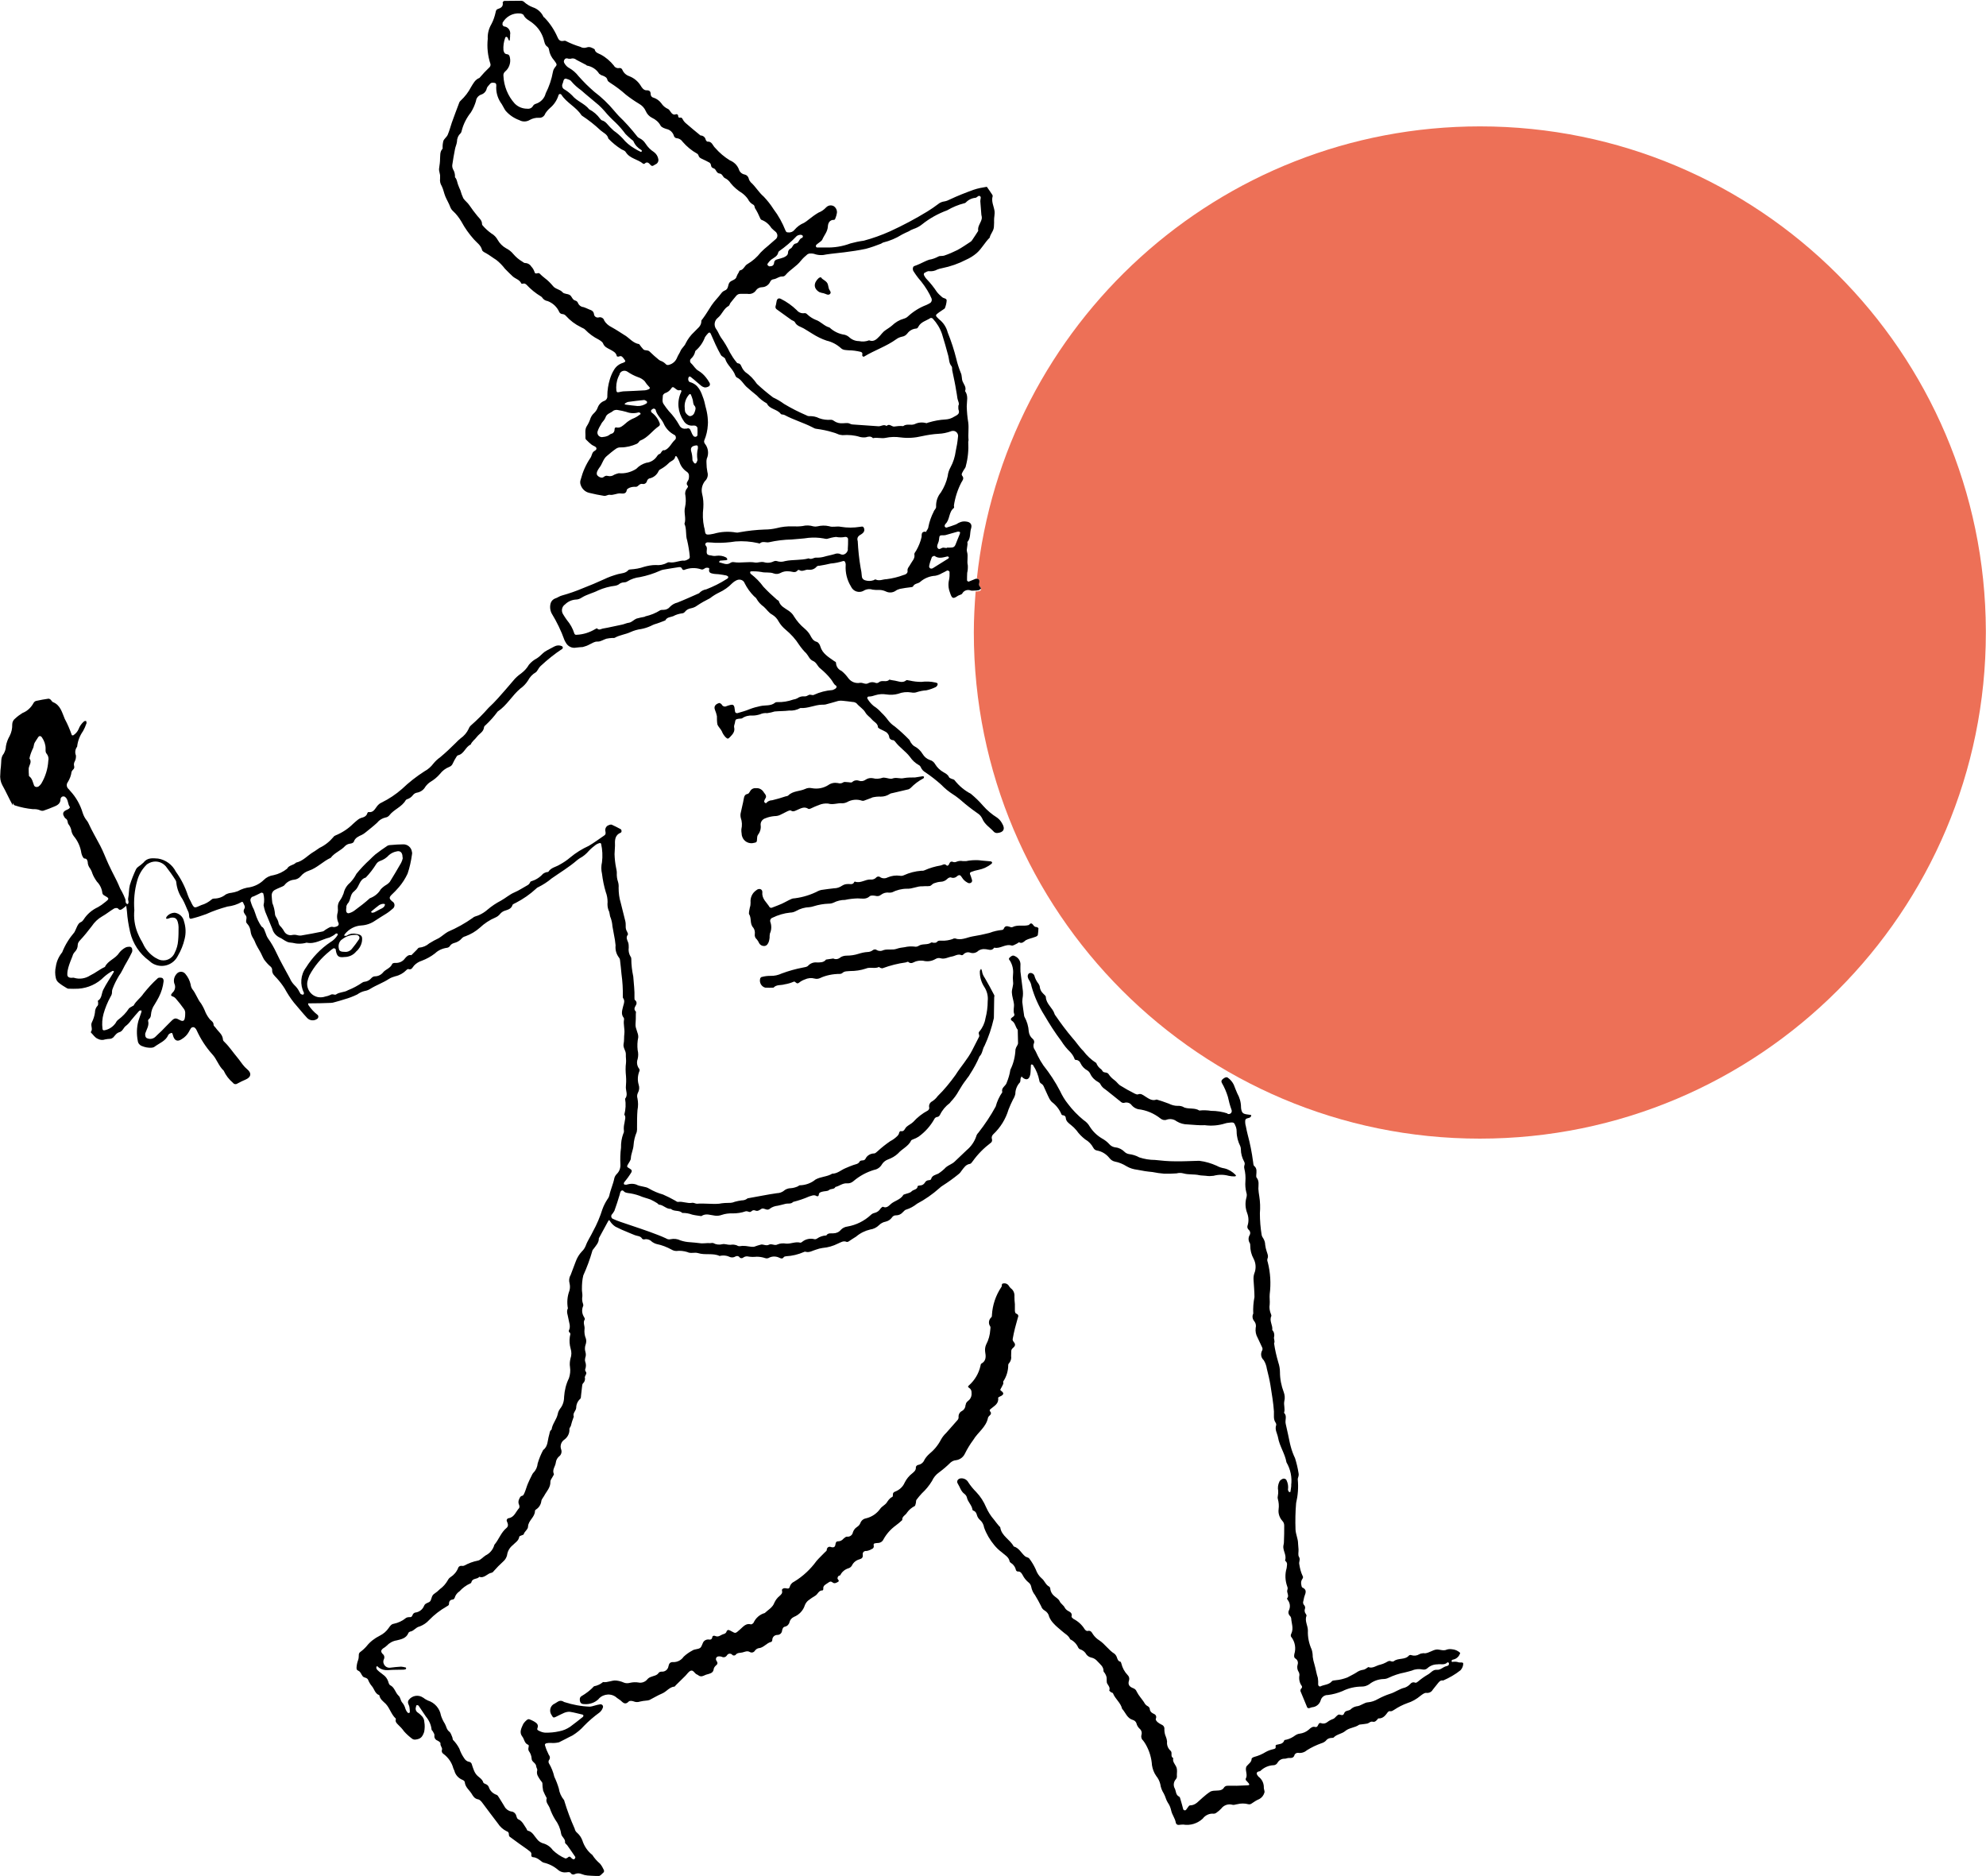 <?xml version="1.0" encoding="UTF-8"?><svg id="Layer_1" xmlns="http://www.w3.org/2000/svg" viewBox="0 0 131.56 124.23"><defs><style>.cls-1{fill:none;}.cls-1,.cls-2,.cls-3{stroke-width:0px;}.cls-2{fill:#ed7057;}.cls-3{fill:#000;}</style></defs><path class="cls-1" d="M51.08,17.2c-.09.07-.16.16-.22.25-.02.02-.03.08-.02.1.03.03.07.06.11.09h0c.21,0,.3-.05.33-.23,0-.11.09-.21.2-.23.15-.03.29-.08.43-.13.14-.05.29-.15.29-.31,0-.13.07-.24.19-.29.13-.08.14-.29.35-.33.18-.03.19-.32.4-.37.03,0,.06-.1.04-.13-.03-.04-.08-.07-.14-.07-.09,0-.18.03-.26.08-.36.38-.76.72-1.19,1.02-.02.01-.03.03-.04.04-.04.28-.29.36-.48.5Z"/><path class="cls-1" d="M52.03,18.21c-.05.06-.12.09-.19.1-.22-.02-.39.15-.59.18-.11,0-.21.09-.25.19-.1.2-.3.33-.52.34-.15,0-.29.06-.39.18-.12.2-.35.3-.58.26-.15,0-.3,0-.45,0-.11-.01-.23.04-.3.13-.13.16-.26.32-.39.48-.04.06-.05.16-.11.19-.33.17-.43.55-.71.78-.24.17-.29.51-.12.75,0,0,0,0,.01.01.12.17.19.37.3.54.23.31.43.65.6,1,.12.23.27.45.44.65.02.03.05.06.09.07.19.01.21.18.28.3.05.1.12.19.2.27.3.22.57.49.78.79.34.32.69.62,1.07.9.26.12.5.26.73.43.48.29.97.55,1.49.76.05.03.1.05.16.05.23-.01.47.04.68.14.25.09.51.12.77.1.08,0,.15.03.21.08.17.12.38.18.59.15.11-.01.22-.01.33-.01.1.01.2.09.3.09.57.05,1.15.09,1.72.12.18.01.36-.15.54-.02.18-.18.33.05.49.04.2-.03.41-.04.61-.03.23-.18.52-.03.76-.13.24-.12.51-.14.76-.07.04.01.1-.03.16-.04.36-.11.74-.17,1.12-.2.2,0,.4-.07.57-.18.21-.12.41-.19.29-.49-.01-.07-.01-.15,0-.22l-.03.02c.15-.16-.01-.35-.04-.55-.02-.17-.05-.33-.08-.5-.04-.2-.07-.4-.11-.61-.05-.24-.1-.48-.15-.72-.02-.09,0-.21-.04-.27-.17-.2-.15-.46-.22-.69-.13-.49-.27-.98-.42-1.46-.13-.37-.34-.72-.61-1.01-.04-.04-.09-.05-.15-.04-.27.18-.62.25-.8.57-.04.07-.06.13-.16.13-.23.01-.43.13-.57.32-.09.12-.22.19-.37.22-.13.03-.25.08-.36.16-.66.48-1.44.73-2.13,1.15-.06.04-.14-.03-.13-.11.02-.11.02-.16-.11-.2-.26-.06-.52-.09-.78-.1-.18-.02-.39,0-.53-.15-.26-.24-.59-.41-.94-.49-.34-.11-.66-.27-.95-.46-.19-.12-.37-.24-.57-.35-.2-.11-.46-.16-.58-.41-.04-.07-.16-.1-.23-.15-.32-.23-.64-.46-.96-.69-.09-.04-.13-.15-.09-.24.03-.11.04-.22.07-.33.04-.17.14-.22.29-.13.38.2.73.45,1.04.74.12.15.31.23.5.2.11-.03.16.05.23.11.15.14.33.25.52.33.35.11.58.42.92.51.28.26.63.42,1,.48.11.03.21.08.29.15.18.17.42.26.66.27.22.05.45.03.67-.05.34.13.52-.1.72-.3.08-.1.17-.2.26-.29.17-.14.38-.24.54-.39.21-.21.48-.37.77-.45.11-.03.21-.08.29-.16.36-.32.77-.57,1.21-.75.09-.04.17-.08.25-.13.1-.06.14-.19.1-.3-.03-.09-.07-.17-.12-.26-.21-.4-.47-.77-.77-1.11-.11-.13-.2-.27-.29-.41-.07-.09-.08-.22-.03-.32.04-.06.15-.07.23-.11l.21-.09c.2-.09.4-.2.61-.27.22-.04.42-.11.61-.21.09-.07.26-.02.38-.06.3-.1.59-.23.88-.37.3-.16.57-.35.86-.54.05-.03.09-.07.12-.12.14-.2.27-.41.4-.61-.06-.32.21-.55.24-.85,0-.07-.01-.14-.03-.21-.03-.3-.05-.59-.07-.89,0-.11.06-.26.01-.32-.12-.14-.22.06-.33.08-.25.01-.48.12-.64.31-.03.03-.06.04-.1.05-.4.1-.78.26-1.14.47-.6.22-1.16.54-1.66.93-.17.14-.37.25-.58.31-.11.04-.21.09-.3.15-.15.07-.31.14-.46.22-.38.24-.79.42-1.23.52-.05.01-.1.06-.15.08-.33.13-.67.25-1.01.34-.47.11-.95.17-1.43.23-.39.05-.78.08-1.17.14-.27.08-.56.06-.83-.04-.09-.03-.18-.04-.28-.02-.05,0-.11.02-.15.05-.16.13-.31.27-.44.43-.28.37-.72.58-1.01.94ZM54.25,18.39s.08-.04.13-.04h0c.11.2.41.24.47.52.01.07.04.14.05.22.02.13.23.26.07.39-.12.1-.28-.03-.42-.06-.09,0-.18-.03-.26-.07-.41-.23-.43-.62-.05-.96Z"/><path class="cls-1" d="M42.63,23.15c.11.1.29.02.41.14.2.2.41.38.63.56.06.03.13.06.19.09.08.04.16.09.22.15.05.08.15.12.25.08.24-.06.44-.24.53-.47.05-.16.16-.29.23-.45.08-.19.27-.32.34-.5.14-.29.33-.55.57-.76.19-.22.48-.38.47-.73,0-.04.06-.09.09-.14.21-.28.39-.59.58-.88.19-.29.45-.54.66-.82.06-.08.13-.14.22-.17.25-.09.2-.34.3-.51.12-.19.43-.16.49-.43.03-.09.08-.17.13-.25.03-.05.04-.14.08-.14.26-.04.31-.32.5-.42.34-.2.64-.46.88-.77.16-.16.32-.31.5-.45.16-.14.32-.27.47-.41.14-.11.17-.31.07-.45-.01-.02-.03-.03-.04-.05-.1-.08-.2-.17-.29-.26-.15-.24-.37-.42-.63-.53-.05-.02-.09-.06-.11-.11-.1-.24-.22-.46-.35-.68-.03-.08-.03-.18-.12-.23-.15-.08-.26-.21-.34-.36-.1-.16-.24-.29-.39-.4-.29-.17-.54-.39-.76-.66-.09-.14-.22-.26-.37-.33-.16-.07-.16-.3-.37-.31s-.21-.28-.36-.33-.18-.08-.2-.21c-.01-.07-.05-.13-.1-.18-.16-.09-.33-.18-.5-.25-.1-.05-.2-.09-.23-.23-.02-.05-.05-.1-.1-.12-.36-.2-.68-.47-.95-.78-.09-.14-.25-.23-.41-.24-.07-.01-.13-.06-.16-.13-.06-.24-.26-.43-.51-.48-.07-.02-.14-.05-.21-.08-.06-.04-.15-.08-.17-.14-.13-.23-.33-.42-.57-.52-.19-.09-.34-.25-.41-.44-.09-.21-.25-.38-.45-.49-.3-.18-.59-.38-.87-.6-.32-.29-.67-.55-1.03-.78-.08-.05-.18-.12-.19-.19-.04-.18-.17-.23-.31-.29-.09-.02-.17-.07-.24-.13-.18-.29-.48-.49-.82-.54-.02,0-.03-.03-.04-.04-.22-.11-.43-.22-.65-.34-.12-.09-.28-.11-.42-.05l.03-.02s-.08,0-.12,0c-.12-.04-.22-.05-.29.08-.07.13.01.23.07.31.06.09.15.17.25.22.24.14.46.33.63.55.16.18.33.36.5.53s.35.33.53.49c.49.37.94.8,1.33,1.27.09.12.2.23.3.34.43.41.83.86,1.2,1.33.04.06.1.11.17.14.17.08.31.21.41.37.14.22.33.41.55.55.16.11.26.28.29.47.03.15-.06.3-.2.35-.1.05-.2.18-.33.02-.1-.12-.22-.22-.38-.07-.03.02-.07.02-.1,0-.36-.3-.88-.34-1.15-.77-.05-.09-.18-.13-.28-.18-.32-.2-.61-.44-.87-.71-.06-.29-.33-.38-.52-.55-.38-.36-.79-.69-1.23-.97-.02,0-.03-.02-.04-.04-.35-.54-.98-.82-1.33-1.36-.04-.04-.11-.05-.15-.01-.01.01-.02.03-.03.05-.1.33-.29.62-.55.84-.13.11-.24.23-.33.38-.06.18-.23.29-.42.28-.21,0-.42.04-.6.14-.21.13-.47.14-.69.02-.35-.13-.67-.35-.92-.63-.1-.14-.16-.29-.25-.43-.24-.32-.37-.7-.37-1.1,0-.07,0-.15,0-.22-.02-.04-.06-.08-.11-.09-.11-.02-.23-.03-.31.08-.07.09-.17.17-.2.27-.04.21-.19.38-.39.43-.18.07-.3.23-.33.42-.08.27-.19.52-.34.76-.28.35-.49.75-.6,1.19,0,.07-.04.15-.09.2-.15.14-.23.34-.23.55-.02.17-.1.32-.13.49-.07.35-.13.7-.18,1.05,0,.09.01.19.05.28.1.16.14.35.13.53.15.14.14.34.21.51.05.12.11.24.15.36.05.18.11.35.19.52.11.17.29.29.4.46.16.25.34.49.54.72.13.15.3.29.3.52,0,.04.02.07.04.1.17.2.36.37.58.53.18.1.32.25.42.43.13.23.32.42.55.55.18.09.35.22.48.38.17.2.37.37.59.5.06.04.13.1.19.1.17,0,.33.09.42.24.09.09.16.21.2.33.06.25.26.02.35.13.11.11.22.21.34.3.19.15.37.32.53.51.16.24.47.22.65.43.09.11.32.09.46.17.16.09.17.33.39.38.07.02.13.07.16.14.06.16.21.28.38.29.12.04.24.09.36.15.18.06.29.12.33.32.01.14.14.24.27.22,0,0,0,0,.01,0,.15-.06.33.02.39.17,0,0,0,.01,0,.02.11.19.28.35.48.44.31.17.61.36.91.56.3.19.54.52.94.58.08.12.18.24.28.35Z"/><path class="cls-1" d="M33.37,1.76c.25.02.44.25.41.5,0,.02,0,.05-.01.07,0,.04,0,.07,0,.11h0s0,.14-.02.23c0,.01-.02.03-.03.03-.02,0-.03-.01-.04-.03-.02-.05-.04-.1-.07-.16-.02-.03-.05-.05-.09-.06-.03,0-.06.02-.07.05-.1.26-.14.55-.12.83.03.14.06.25.23.27.13.02.18.1.2.23.08.34-.04.69-.31.91-.09.07-.13.19-.12.3.03.67.29,1.32.74,1.82.22.23.52.36.84.35.15.02.3-.05.38-.19.04-.06.1-.11.17-.13.33-.1.59-.36.67-.7.22-.45.38-.94.48-1.43.01-.07.04-.15.08-.21.05-.09.17-.18.16-.26s-.1-.19-.16-.28c-.18-.2-.29-.44-.34-.7,0-.08-.04-.15-.1-.2-.18-.12-.2-.3-.25-.48-.12-.42-.36-.79-.7-1.06-.21-.19-.52-.28-.64-.57-.03-.05-.15-.09-.24-.1-.48-.04-.94.21-1.16.64-.04.08-.01.17.07.21,0,0,.02,0,.02.01Z"/><path class="cls-1" d="M37.91,6.3c.32.39.82.53,1.13.92.29.14.54.36.72.62.03.04.07.1.12.11.26.07.39.29.55.46.08.08.16.16.24.23.21.15.41.32.59.51.21.26.47.48.76.65.14.09.29.17.44.24.01,0,.04,0,.05-.02s.01-.03.02-.04h0s-.02-.04-.03-.05c-.23-.12-.42-.32-.52-.57-.02-.06-.11-.1-.16-.15-.13-.11-.25-.22-.37-.34-.2-.27-.42-.52-.66-.76-.26-.23-.51-.49-.73-.76-.12-.14-.25-.27-.39-.4-.38-.33-.79-.64-1.16-.98-.24-.17-.47-.37-.66-.6-.06-.09-.22-.13-.34-.17-.05,0-.11.02-.14.06-.04.08-.05.18-.09.27-.06.13-.01.27.11.35.19.12.37.26.53.41Z"/><path class="cls-1" d="M45.38,27.24c.02.13.24.34.35.32.13-.02.24-.12.28-.25.05-.16.13-.3-.02-.46-.08-.08-.07-.24-.1-.37s-.08-.24-.13-.36c-.03-.02-.06-.03-.09-.02-.23.25-.34.59-.31.93h0c0,.07.01.14.02.21Z"/><path class="cls-1" d="M25.12,59.93c-.18.13-.35.28-.52.42,0,0,0,.03,0,.04,0,.01.03.02.05.04h0c.05,0,.1-.01.16-.03.15-.07.3-.15.45-.24.11-.06.23-.13.26-.27.02-.09-.22-.08-.39.03Z"/><path class="cls-1" d="M16.73,60.08c.08.15.14.3.19.46.1.3.24.59.41.85.18.08.2.26.26.41.04.12.1.24.16.36.22.3.4.62.56.96.27.58.58,1.13.89,1.69.07.17.18.33.31.46.14.13.25.28.33.45.02.03.04.07.06.1,0,.02.02.03.04.04.05.01.11.04.15.03.03-.03.05-.09.04-.13-.27-.54-.22-1.18.14-1.66.42-.67.98-1.24,1.63-1.69.2-.11.36-.28.47-.47.01-.03,0-.07-.02-.09-.03-.02-.07-.02-.1,0-.13.11-.27.2-.42.26-.51.11-.96.46-1.52.34-.31.09-.63.09-.94.01-.32-.03-.32-.04-.73-.29-.03-.02-.07-.03-.1-.05-.24-.11-.43-.32-.5-.58-.15-.38-.32-.76-.47-1.14-.05-.14-.08-.29-.11-.43h0c.06-.26.05-.52-.02-.78,0-.02-.1-.06-.13-.05-.19.08-.37.18-.56.27-.13.04-.2.19-.16.32,0,0,0,0,0,0,.04.12.08.25.13.37Z"/><path class="cls-1" d="M23.14,60.48c.14-.04.28-.11.39-.21.33-.24.66-.5.96-.77.3-.1.56-.31.72-.59.12-.12.25-.23.39-.31.08-.05.15-.11.21-.18.26-.41.5-.83.75-1.26.05-.1.08-.2.11-.31,0-.1-.01-.14-.02-.17-.03-.23-.17-.34-.39-.28-.18.03-.36.12-.5.24-.16.18-.36.32-.59.39-.11.04-.2.11-.26.21-.19.32-.43.62-.69.89-.43.12-.42.6-.7.84-.03.02-.04.06-.08.08-.28.2-.2.6-.44.83-.04.06-.07.13-.07.21-.01.07-.02.15-.02.22,0,.14.1.22.22.17Z"/><path class="cls-1" d="M1.92,51.41c.22.15.25.4.34.63.06.1.2.13.29.06,0,0,0,0,0,0,.07-.06.14-.12.19-.2.28-.45.43-.97.46-1.5h0c.04-.16,0-.33-.1-.46-.1-.11-.08-.23-.08-.36,0-.26-.09-.52-.24-.73-.09-.13-.2-.12-.28.03-.07.11-.14.22-.21.33-.06.11-.04.27-.13.41-.1.2-.17.41-.21.63.19.24-.03.45-.05.67,0,.17,0,.33.02.5Z"/><path class="cls-1" d="M22.84,63.04h0c.18.02.36-.06.47-.21.17-.2.32-.41.47-.63.08-.12,0-.26-.15-.29-.36-.03-.72.08-.99.31-.17.15-.25.39-.18.61.02.15.14.2.39.2Z"/><path class="cls-1" d="M56.04,35.55s-.03,0-.05,0c-.2.04-.41.04-.6,0-.2.03-.4.07-.6.13-.07,0-.15,0-.22-.03-.33-.06-.67-.07-1-.04-.37.06-.74.07-1.12.11-.5.01-1,.07-1.49.18-.19.06-.43-.1-.62.08-.02.01-.07-.01-.11-.02-.49-.11-1-.15-1.5-.11-.44.08-.89.11-1.33.09h0c-.17,0-.33-.02-.5-.02-.13,0-.23.13-.14.21.08.09.08.19.07.3-.02.28.02.33.3.36.11.03.22.03.33.02.22-.04.45,0,.65.11.04.01.06.08.09.13-.03.02-.06.05-.09.05-.13.01-.26.02-.39.03-.03,0-.05.04-.07.07,0,0,.01.04.02.05.25.05.49.21.74.02.06-.04.14-.05.21-.04.48.07.96-.07,1.44.03.07,0,.15,0,.22-.02.11-.03.22-.03.33-.01.21.07.45.05.65-.05.06-.03.14-.04.21-.02.18.06.37.06.55,0,.51-.11,1.05-.04,1.56-.18.18.1.32-.04.49-.05.17,0,.34-.01.5-.05.23-.08.48-.11.71-.18.14-.06.3-.06.43.01.2.11.46-.09.47-.34.01-.22.01-.45.02-.67,0-.08-.06-.15-.15-.15Z"/><path class="cls-1" d="M61.97,33.52c0-.34.11-.67.32-.93.22-.33.37-.69.45-1.08.02-.21.09-.41.19-.59.18-.33.3-.69.34-1.06.07-.31.12-.63.15-.94.03-.18-.09-.36-.27-.4-.07-.01-.14,0-.21.03-.26.09-.54.14-.81.16-.38.02-.75.08-1.11.16-.46.11-.93.13-1.4.08-.33-.05-.67-.03-1,.03-.28.06-.55-.04-.83.02-.14-.15-.29-.11-.47-.06-.13.02-.26.01-.39-.02-.38-.11-.77-.15-1.16-.12-.11,0-.22-.03-.33-.08-.1-.04-.21-.08-.32-.11-.35-.11-.72-.18-1.08-.23-.09-.01-.18-.05-.26-.1-.6-.3-1.25-.48-1.84-.81-.08-.04-.22-.02-.26-.08-.24-.32-.73-.3-.92-.69-.25-.14-.47-.31-.66-.52-.23-.19-.47-.38-.69-.58-.22-.2-.35-.48-.64-.62-.05-.03-.08-.08-.1-.13-.14-.42-.53-.68-.67-1.1-.03-.1-.21-.15-.28-.25-.13-.23-.25-.46-.36-.7-.11-.24-.21-.48-.32-.72-.04-.09-.11-.1-.17-.03-.08.08-.15.17-.21.26-.12.34-.32.63-.59.87-.03.02-.05.06-.06.09-.04.18-.14.35-.28.47-.08.08-.08.21,0,.29,0,0,0,0,.01.01.18.15.28.39.51.51.17.11.33.25.46.41.1.11.18.24.25.37.06.08.04.18-.04.24,0,0,0,0-.01,0-.08.05-.17.07-.26.07-.09-.02-.18-.06-.25-.12-.09-.06-.17-.15-.26-.22-.14-.12-.29-.24-.43-.36-.02-.02-.09-.03-.1-.02-.03.04-.05.09-.06.15,0,.09.02.19.13.22.55.16.72.63.88,1.09.08.22.11.46.18.69.06.23.1.47.11.72.02.11.02.22,0,.33-.02.36-.1.71-.24,1.04-.02.07,0,.14.04.2.23.28.28.67.13,1-.03.09-.03.18-.02.27,0,.21.03.41.06.61.07.22,0,.46-.17.61-.18.24-.25.54-.18.83.07.3.1.62.08.93-.06.42-.04.85.05,1.27,0,.05.03.11.04.16.04.34.07.37.38.33.08,0,.15-.03.22-.04.48-.14.99-.17,1.49-.08.07,0,.15,0,.22-.02.55-.1,1.11-.16,1.67-.18.26,0,.52-.03.78-.09.34-.09.7-.13,1.05-.12.22.01.45,0,.67-.02.24-.06.49-.05.72.02.09.02.18.02.27,0,.25-.06.52-.07.77-.01.26.09.51-.02.78.04.43.07.86.07,1.28,0,.1-.01.19-.05.24.06.06.1.04.23-.03.32-.04.04-.08.08-.13.11-.18.1-.32.21-.24.46h0c.03.59.09,1.18.19,1.76.04.18.07.37.08.55,0,.13.09.25.21.28.18.06.38.05.56,0,.05-.02.12-.07.15-.05.25.12.48-.03.71-.02.39-.05.77-.14,1.14-.28.13-.03.28-.13.26-.26-.02-.2.12-.3.19-.45.11-.21.32-.38.26-.66-.01-.07.07-.17.12-.24.16-.28.29-.59.36-.91.02-.17-.01-.35.24-.35.06-.12.16-.23.17-.35.06-.35.18-.69.35-1,.04-.12.19-.2.16-.35Z"/><path class="cls-1" d="M40.82,25.84c.01.12.06.15.18.12.09-.02.18-.04.27-.05.48-.03.97-.05,1.45-.07.07-.01.15-.03.22-.06.09-.03.13-.11.06-.16-.12-.12-.22-.24-.31-.39-.12-.12-.26-.21-.43-.26-.25-.09-.48-.21-.7-.36-.16-.11-.38-.08-.49.08-.01.02-.03.04-.04.06-.15.27-.24.58-.24.89h0s0,.12.01.19Z"/><path class="cls-1" d="M62.77,36.85c-.29.07-.58.18-.86-.03-.03-.02-.17.03-.18.08-.07.19-.13.39-.18.59,0,.09.06.16.14.17.03,0,.06,0,.09-.02.35-.21.7-.43,1.04-.65.02-.01.02-.06.04-.1-.03-.01-.06-.05-.09-.04Z"/><path class="cls-1" d="M63.44,35.21c-.27.07-.54.16-.81.23-.12.03-.3-.02-.37.05-.07.07-.05.24-.08.37-.04.14-.15.3-.07.43.11.17.26-.05.4-.02.07.01.15.01.22.02v-.02h.17c.27,0,.34-.04.42-.26.09-.22.17-.41.25-.62.02-.05.04-.12.02-.15-.04-.03-.1-.04-.15-.03Z"/><path class="cls-1" d="M48.1,38.11c-.16-.03-.33-.06-.5-.08-.13-.02-.26-.02-.39-.04-.15-.03-.28-.08-.23-.3.02-.09-.09-.09-.17-.09-.13,0-.21.17-.36.11-.37-.13-.78-.12-1.14.04-.05,0-.09-.02-.12-.06-.02-.09-.11-.15-.2-.13,0,0,0,0-.01,0-.35.05-.7.11-1.05.17-.07.02-.15.04-.21.07-.42.19-.86.33-1.32.42-.3.03-.59.14-.85.29-.06.04-.14.06-.21.06-.13,0-.26.05-.36.14-.06.04-.13.07-.21.08-.39.05-.78.15-1.14.31-.35.18-.74.26-1.08.47-.12.08-.27.13-.42.14-.26.02-.51.14-.7.32-.21.15-.27.44-.13.65.07.13.16.26.25.38.22.26.39.56.49.88.02.08.1.12.17.1.43-.02.85-.15,1.21-.37.04-.02.08-.04.12-.06h0c.14.15.27.03.39.01.42-.08.84-.18,1.27-.26.16-.03.3-.1.47-.13.17-.02.32-.2.49-.27.18-.06.35-.1.54-.12.02,0,.03-.02.05-.03.35-.08.68-.21.98-.4.05-.04.15-.03.22-.03.17,0,.34-.07.44-.21.13-.14.29-.23.48-.27.49-.19.96-.41,1.44-.62.13-.14.3-.23.48-.26.47-.18.91-.4,1.33-.67.07-.04.14-.08.12-.16-.01-.04-.08-.08-.14-.09Z"/><path class="cls-1" d="M39.77,28.93s.07.02.11.02c.13,0,.25-.03.37-.08.09-.03.15-.11.24-.14.13-.03.23-.15.22-.28,0-.08.04-.16.12-.14.26.06.43-.12.59-.25.18-.16.39-.29.61-.38.15-.07.28-.15.41-.26h0s-.02-.06-.03-.07c-.03-.02-.07-.05-.1-.04-.27.08-.55.07-.82-.03-.18-.05-.36-.09-.54-.12-.11-.03-.22-.01-.32.04-.16.16-.44.18-.52.45-.05.15-.2.27-.28.41-.1.16-.18.32-.25.5-.05.15.03.32.18.37Z"/><path class="cls-1" d="M42.68,26.47c-.39.05-.73.09-1.08.13-.05.01-.11.04-.15.07-.03.02-.05.05-.08.07.03.02.06.03.09.04.26.03.51.07.77.09.22,0,.44-.06.62-.19.02-.01.02-.11,0-.14-.05-.04-.1-.06-.16-.08h0Z"/><path class="cls-1" d="M45.94,28.86s.09.06.14.05c.04,0,.11-.06.12-.1.02-.17.02-.33,0-.5,0-.05-.09-.12-.15-.14-.07,0-.15,0-.22,0-.23,0-.44-.13-.55-.33-.39-.55-.45-1.26-.17-1.87.02-.03.03-.07.03-.1,0-.02-.06-.06-.07-.06-.15.06-.24-.02-.35-.11-.14-.11-.19-.11-.27.03-.1.14-.24.24-.4.29-.06.03-.14.11-.14.16,0,.2-.09.4.07.59.1.15.21.3.33.44.27.28.5.59.69.93.08.18.27.27.46.23h0c.18-.09.26.01.32.18.04.11.09.21.16.3Z"/><path class="cls-1" d="M44.62,28.78c-.3-.17-.53-.43-.67-.74-.15-.33-.45-.55-.53-.91-.03-.05-.08-.07-.13-.07-.07.02-.13.06-.17.12-.01.05,0,.1.04.14.24.18.43.43.53.71.04.07.01.16-.06.2-.43.29-.72.76-1.23.95-.05.02-.07.09-.11.12-.03.04-.08.08-.13.1-.32.15-.68.23-1.03.23-.11-.01-.22.02-.32.08-.22.15-.42.32-.62.49-.25.21-.3.54-.5.78-.06.07-.11.15-.14.24-.02.05-.04.11-.03.16,0,.15.3.32.43.23.1-.06.17-.13.3-.09.15.04.3.01.43-.08.1-.04.2-.08.3-.1h0c.41.04.82-.07,1.16-.29.18-.19.41-.33.66-.4.3-.04.57-.21.73-.46.03-.04.07-.1.12-.11.17-.03.15-.32.37-.26.32-.12.44-.45.66-.67.09-.07.11-.21.04-.3-.03-.03-.06-.06-.1-.07Z"/><path class="cls-1" d="M46.23,29.68c.02-.19-.03-.23-.19-.19-.21.05-.3.15-.26.35.06.19.09.39.09.59,0,.06.06.14.1.2.02.03.05.05.09.05.03,0,.06-.03.08-.07.03-.07.08-.15.06-.21-.04-.24-.03-.49.03-.73h0Z"/><path class="cls-2" d="M98.04,8.37h0c-17.31,0-31.55,13.12-33.33,29.96.07,0,.13.03.16.09.02.03.02.07.01.11,0,.09-.06.17,0,.27.05.07.13.17.11.24-.03.13-.18.11-.28.13-.02,0-.05,0-.08,0-.07.9-.12,1.81-.12,2.72,0,18.51,15.01,33.52,33.52,33.52s33.52-15.01,33.52-33.52v-.12c-.06-18.46-15.04-33.4-33.52-33.4Z"/><path class="cls-3" d="M.84,53.18c.04.06.09.15.14.16.39.13.79.21,1.2.25.17-.01.34.01.49.08.07.03.14.04.21.02.25-.08.49-.18.73-.28.23-.09.4-.22.4-.49,0-.04.02-.07.04-.1.06-.08.16-.1.25-.05.24.17.17.48.33.68.01.02-.04.1-.08.12-.09.06-.21.09-.29.16-.09.08-.1.2-.04.3.04.06.07.15.13.18.16.09.11.27.18.37.09.11.16.25.19.39.02.15.08.29.17.41.27.32.44.71.5,1.12.02.09.05.18.1.26.02.04.07.1.11.1.15,0,.18.1.21.22,0,.13.04.26.11.37.09.12.16.26.2.4.07.19.18.37.3.54.2.2.33.47.36.75.01.07.06.13.12.16.36.2.36.22.05.46-.14.12-.3.23-.46.32-.39.18-.72.46-.95.82-.04.06-.09.12-.16.16-.18.07-.24.23-.31.38-.04.1-.09.2-.14.3-.34.4-.62.84-.81,1.33-.22.27-.37.59-.42.94-.06.25-.06.52,0,.77.03.13.1.24.21.32.16.13.34.24.51.34.03.02.06.03.1.04.22.01.45.01.67,0,.64-.04,1.25-.32,1.7-.78.17-.15.35-.28.55-.39.02-.02.07,0,.1,0,0,.03,0,.06-.01.08-.23.39-.49.76-.69,1.16-.12.24-.08.57-.36.73-.01,0,.02.07.02.11,0,.07.01.17-.03.21-.12.12-.18.29-.18.46-.03.22-.1.44-.2.64-.12.22.09.44-.07.64,0,.02,0,.04.01.05.15.14.25.33.45.41.15.08.32.1.48.04.11-.02.22-.04.33-.04.07,0,.14-.04.2-.08.13-.14.23-.31.42-.36.22-.06.27-.3.42-.41.13-.1.25-.22.34-.36.18-.22.36-.43.55-.64.03-.03.1-.02.15-.03,0,.03.01.07,0,.1-.06.2-.14.39-.2.59-.12.44-.13.89-.04,1.34.02.15.13.28.28.33.19.08.4.12.61.11.07,0,.15-.02.21-.06.33-.25.75-.38.92-.79.02-.03.05-.06.08-.08.05-.02.12-.06.15-.05.03,0,.06.08.07.13.09.38.3.48.59.28.2-.12.36-.28.47-.48.04-.08.09-.17.14-.24,0-.01.02-.02.03-.03.08-.07.2-.05.26.03.04.04.07.09.09.14.26.57.6,1.1,1.02,1.57.31.32.43.79.77,1.1.14.31.35.58.61.8,0,0,0,0,0,0,.07.1.2.12.3.05.18-.1.37-.19.56-.27.35-.16.39-.42.09-.67-.06-.05-.11-.1-.16-.15-.19-.2-.33-.44-.51-.65-.28-.33-.51-.69-.82-.99-.05-.05-.12-.11-.12-.18-.02-.34-.29-.51-.46-.75-.05-.08-.16-.15-.16-.22,0-.18-.12-.25-.23-.35-.12-.14-.22-.3-.3-.47-.08-.21-.18-.41-.3-.6-.24-.29-.34-.66-.58-.95-.06-.09-.1-.2-.11-.31-.06-.26-.18-.5-.35-.7-.02-.02-.04-.04-.06-.06-.16-.13-.4-.1-.53.07-.15.17-.21.41-.14.63.1.2.05.45-.12.6-.03.03-.05.06-.07.09-.05.08-.03.13.07.16.09.03.16.08.22.15.18.21.36.43.52.66.06.07.09.16.1.25,0,.13,0,.26-.03.39-.03.18-.14.22-.32.12-.27-.15-.35-.15-.55.04-.23.22-.45.46-.67.68-.13.13-.28.25-.41.39-.14.13-.34.17-.52.1-.1-.02-.14-.11-.15-.21,0-.04,0-.08,0-.11.09-.28.28-.53.19-.85,0-.03.02-.08.05-.1.09-.07.14-.18.14-.29.02-.25.1-.48.24-.68.1-.16.19-.32.28-.49.17-.33.28-.69.32-1.06,0-.1-.03-.2-.13-.22-.08-.02-.22-.02-.26.03-.35.31-.66.66-.95,1.02-.18.28-.48.47-.64.77-.02.04-.1.05-.14.09-.07.03-.13.07-.18.12-.18.28-.42.53-.69.73-.08.06-.14.13-.18.22-.17.25-.43.43-.73.49-.08.02-.15,0-.15-.1-.04-.33-.02-.67.07-.99.11-.39.27-.78.47-1.14.06-.09.1-.2.09-.32,0-.08.02-.15.05-.22.11-.3.26-.58.42-.85.21-.28.32-.6.5-.88.13-.22.25-.45.36-.68.02-.05.02-.11.01-.17,0-.1-.08-.18-.17-.18-.09,0-.18.01-.27.05-.17.09-.31.21-.43.36-.24.39-.74.5-.94.93-.34.15-.63.4-.97.56-.32.21-.71.27-1.07.16-.05-.02-.11,0-.17,0-.19,0-.29-.08-.28-.25,0-.15.03-.3.07-.44.07-.25.17-.49.27-.74.03-.11.08-.21.16-.29.12-.12.19-.28.19-.45,0-.11.06-.22.14-.3.28-.3.54-.62.79-.95.18-.27.41-.49.69-.65.27-.15.52-.36.79-.52.07-.04.22-.05.26,0,.1.13.19.09.28.03s.18-.14.26-.21c.02.12.04.24.05.36.03.47.11.93.21,1.38.18.76.62,1.43,1.25,1.89.09.09.2.17.32.23.6.29,1.31.04,1.6-.56.2-.34.35-.71.44-1.1.1-.39.08-.79-.04-1.17-.06-.3-.3-.52-.6-.57-.21,0-.41.09-.54.25-.03.03-.04.09-.05.14.03,0,.07.01.1.01.07-.02.14-.05.21-.07.27-.04.4.04.47.29.03.11.05.22.05.33,0,.3,0,.6-.03.9-.02.28-.1.56-.23.81-.02.05-.04.09-.07.13-.24.37-.73.48-1.11.24-.03-.01-.07-.03-.1-.05-.35-.22-.64-.54-.81-.92-.05-.1-.1-.2-.16-.29-.08-.15-.15-.3-.21-.45-.19-.47-.26-.99-.21-1.49h0c-.05-.66.01-1.32.19-1.95.1-.38.3-.73.58-1.02.06-.07.14-.12.23-.16.37-.18.81-.09,1.08.22.23.3.45.6.65.92.03.05.05.1.05.16.04.39.18.77.41,1.1.16.28.26.58.4.87.03.09.04.18.04.27.01.14.06.18.16.15.33-.08.65-.18.97-.3.46-.21.93-.37,1.41-.5.34-.04.66-.14.95-.31.01-.01.08.02.08.03.04.14.18.27.09.42-.12.2.01.33.1.46.12.17-.08.39.08.53.13.14.21.31.23.5.02.15.06.29.14.42.09.14.16.29.22.45.07.15.16.29.24.43.11.18.18.38.29.57.13.18.28.35.45.49.05.05.09.12.09.2-.02.27.17.4.32.57.19.21.36.43.51.67.18.33.38.64.61.93.3.34.57.69.88,1.02.17.18.45.21.66.06.02-.01.04-.03.05-.05.05-.07.04-.18-.04-.23-.22-.17-.41-.38-.57-.61-.03-.03-.03-.09-.04-.14h.1c.47,0,.93-.01,1.4-.03.09,0,.18-.02.27-.05.22-.06.44-.12.65-.19.29-.08.57-.19.84-.32.15-.11.32-.19.5-.23.13-.02.25-.07.36-.14.4-.25.85-.4,1.24-.66.13-.08.27-.13.41-.17.28-.06.53-.2.73-.4.03-.04.11-.09.14-.08.23.08.28-.12.38-.23.14-.15.32-.26.51-.32.32-.12.61-.28.88-.49.22-.21.5-.33.8-.37.07-.01.14-.05.18-.11.06-.1.16-.17.27-.2.2-.05.39-.15.52-.31.06-.07.15-.12.24-.14.35-.13.68-.32.96-.57.3-.28.64-.51,1.02-.67.12-.05.23-.13.31-.23.08-.1.19-.18.31-.22.21-.07.44-.12.52-.38.02-.07.15-.1.23-.15.48-.25.93-.56,1.33-.93.04-.04.08-.08.14-.1.32-.16.62-.35.89-.58.57-.4,1.16-.75,1.69-1.21.06-.05.12-.09.18-.13.23-.12.43-.29.6-.49.14-.15.3-.28.47-.41.08-.05.17-.09.26-.11.02,0,.08.03.08.05.09.4.11.81.06,1.22-.06.25-.06.52,0,.77.05.41.13.81.25,1.21.08.21.12.43.12.66-.02.18,0,.37.06.54.1.17.06.35.15.52.06.18.1.36.11.54.03.18.07.37.1.55.05.24.09.48.11.72-.03.28.04.56.21.79.04.04.07.1.08.16.03.31.08.63.1.94.07.5.1,1.01.09,1.51,0,.04,0,.08.03.11.11.16.05.32,0,.49-.06.27-.18.54.03.8.02.03.03.07.02.11-.06.32.06.63.02.95-.03.22,0,.45-.05.67-.05.26.16.44.15.69-.01.19.03.38.01.56-.04.29-.03.59,0,.89.02.24.01.49-.01.73,0,.25.15.52-.05.76.06.35.04.7-.05,1.05.13.18.02.37.01.55-.04.16-.06.33-.04.5.01.07,0,.15-.04.21-.11.3-.16.61-.15.93-.05.37-.06.75-.04,1.12.01.23-.07.45-.23.61-.08.08-.14.17-.17.28-.08.41-.26.78-.34,1.18-.03.09-.07.17-.13.24-.13.2-.24.42-.32.64-.16.51-.37,1.01-.63,1.48-.15.32-.36.61-.48.95-.06.14-.14.27-.25.37-.18.19-.32.42-.41.67-.12.3-.22.6-.34.9-.1.16-.12.36-.07.54.04.16.04.34-.01.5-.14.37-.17.77-.1,1.16-.12.23,0,.44.03.66.04.27.18.54.03.82,0,.04,0,.07.03.1.13.09.05.19.04.3-.04.26-.02.53.05.78.07.22.07.45-.01.67-.04.18-.06.37-.03.55.04.25.01.51-.07.75-.19.38-.29.8-.32,1.23,0,.28-.08.56-.26.78-.08.11-.14.23-.16.36-.08.37-.36.65-.41,1.03-.14.09-.12.25-.17.39-.1.33-.06.72-.39.97-.15.28-.27.58-.36.88-.02.22-.11.44-.27.6-.05.05-.09.12-.12.19-.09.18-.18.36-.26.55s-.13.39-.21.58c-.03.08-.09.21-.15.22-.15.03-.17.13-.22.23-.06.12-.06.26,0,.38.03.07.03.15,0,.21-.22.23-.31.61-.7.67-.02,0-.03,0-.05.02-.07.04-.1.13-.05.21.07.15.1.3-.03.41-.37.3-.51.77-.81,1.12-.08.31-.3.57-.59.71-.17.11-.33.31-.51.34-.31.06-.6.17-.88.32-.05.03-.11.03-.16.03,0,0,0,0,0,0-.11-.03-.23.03-.26.14-.1.25-.28.46-.5.6-.08.05-.14.12-.18.2-.13.23-.3.43-.52.59-.12.12-.25.23-.39.32-.16.11-.16.29-.23.44-.09.18-.34.13-.43.34-.1.26-.33.43-.6.46-.07.02-.13.07-.16.14-.04.13-.1.18-.24.16-.07,0-.15.02-.21.06-.23.19-.51.32-.8.38-.16.02-.25.15-.34.28-.15.22-.35.39-.59.51-.34.17-.64.4-.87.69-.12.14-.26.27-.41.38-.08.05-.12.14-.11.23,0,.11-.01.22-.05.33-.06.16-.09.32-.1.49,0,.15.03.15.15.22.12.06.17.24.26.35.09.11.29.07.36.24.02.05.04.1.07.15.04.08.09.16.15.23.19.2.22.53.52.63.04.27.26.41.43.58.27.29.36.7.66.97.01,0,0,.04,0,.05-.04.15.04.24.14.34.15.14.29.29.41.46.16.18.34.34.54.49.06.04.14.06.21.05.35-.04.46-.17.58-.51.04-.22.05-.44.01-.65,0-.17-.08-.33-.21-.44-.06-.07-.14-.13-.21-.18-.14-.08-.19-.25-.13-.39.01-.05,0-.12.09-.11.04,0,.07.02.09.05.16.23.31.47.47.7.21.25.35.55.38.87.01.05.07.08.09.13.04.08.11.17.1.25-.03.15.06.3.21.35.08.04.2.13.19.18-.03.17.14.28.1.42-.04.11,0,.22.1.28.32.24.55.57.65.95.02.05.04.1.07.16.07.28.27.5.54.61.06.02.15.09.15.15.03.33.29.51.45.76.09.15.19.34.44.38.11.02.22.15.29.25.33.45.67.89,1.01,1.34.14.22.34.4.58.52.1.02.16.11.15.21,0,.05.01.11.05.15.21.16.42.3.63.46.21.16.43.29.64.46.08.06.19.12.17.27s.06.17.2.18c.12.03.24.09.34.17.1.06.18.16.28.18.35.08.67.24.95.48.16.14.37.19.58.16.1-.02.2-.03.26.05,0,0,0,.01.01.02.07.09.19.1.28.04.14-.06.3-.05.44.01.12.05.25.08.37.09.18.02.35.02.53.03h.26s.06-.03.09-.05c.06-.07.14-.12.2-.19.03-.04.03-.09.02-.14-.07-.15-.15-.3-.26-.43-.2-.17-.37-.36-.51-.58-.31-.24-.54-.58-.66-.96-.07-.19-.19-.37-.34-.5-.09-.07-.15-.17-.17-.28-.27-.6-.5-1.22-.69-1.85,0-.02,0-.04-.02-.05-.18-.22-.3-.48-.34-.76-.08-.27-.18-.53-.3-.78-.07-.31-.19-.61-.35-.88-.04-.06-.04-.14-.01-.21.09-.1.09-.25,0-.35-.1-.2-.19-.41-.25-.62-.04-.1.03-.14.1-.16.09-.02.18-.02.28-.02.18.02.37,0,.54-.04.3-.14.59-.31.89-.45.29-.18.55-.39.77-.64.31-.32.66-.62,1.02-.88.1-.08.18-.19.22-.31.01-.02.02-.05.02-.08,0-.09-.08-.16-.17-.16-.15.02-.29.06-.43.1-.09.03-.18.05-.27.06-.58-.02-1.16-.13-1.71-.31-.23-.15-.36-.06-.53.05-.03.02-.07.04-.1.06-.03.02-.06.03-.09.05-.23.17-.27.49-.1.72.08.15.12.18.26.11.19-.09.37-.19.56-.27.12-.05.25-.08.38-.07.28.04.55.12.82.18.03,0,.05.02.07.04.02.04,0,.09-.03.12-.28.22-.55.44-.84.65-.22.15-.46.25-.72.3-.31.07-.63.1-.95.09-.14-.01-.28-.06-.41-.13-.09-.04-.12-.08-.09-.16.1-.24-.05-.35-.22-.45-.1-.06-.2-.1-.3-.14-.05-.02-.1-.01-.15.02-.11.08-.2.18-.27.29-.12.27-.28.55-.06.83.14.17.13.44.38.54.08.03.04.12.03.2-.02.07-.01.15.02.21.11.15.18.33.19.52,0,.21.28.27.3.49,0,.09.09.19.07.27-.08.28.09.47.22.67.04.06.11.12.12.18,0,.17.02.33.05.5.07.17.15.34.24.5-.1.27.12.44.2.66.09.26.21.52.36.76.2.27.34.59.39.92.03.24.3.34.26.6,0,.05.09.11.14.17.18.26.37.52.54.78.02.03-.02.1-.05.14-.03.02-.07.03-.1.01-.05-.02-.1-.06-.13-.1-.08-.1-.15-.08-.23,0-.04.03-.11.06-.15.05-.31-.13-.59-.32-.83-.55-.16-.23-.4-.39-.68-.46-.14-.05-.27-.14-.36-.26-.19-.21-.3-.5-.62-.57-.04,0-.06-.09-.09-.14-.16-.22-.26-.5-.55-.62-.05-.02-.09-.12-.11-.19-.03-.17-.17-.31-.35-.32-.19-.04-.35-.16-.44-.33-.12-.19-.23-.39-.35-.57-.05-.07-.1-.18-.17-.2-.24-.08-.43-.26-.51-.49-.03-.11-.12-.19-.23-.23-.05-.02-.12-.05-.14-.09-.07-.26-.32-.35-.47-.54-.08-.1-.14-.22-.18-.34-.04-.1-.08-.21-.11-.32-.02-.1-.1-.17-.19-.18-.13-.02-.24-.11-.31-.22-.14-.2-.25-.41-.33-.65-.11-.21-.25-.41-.42-.58-.03-.04-.02-.11-.04-.16-.06-.13-.1-.3-.2-.38-.19-.14-.2-.36-.3-.53-.11-.17-.2-.36-.26-.55-.08-.47-.42-.85-.87-.99-.1-.05-.2-.1-.29-.18,0,0,0,0-.01,0-.3-.22-.72-.16-.95.13-.05.06-.07.13-.06.2.01.09.07.17.09.27.02.11.03.22.03.33,0,.03-.02.07-.05.08-.04,0-.07,0-.1-.03-.06-.07-.11-.15-.14-.24-.04-.16-.12-.32-.23-.44-.1-.13-.11-.34-.22-.43-.23-.21-.26-.55-.56-.7-.07-.03-.11-.16-.13-.24-.06-.18-.17-.34-.33-.45-.13-.1-.27-.2-.39-.32-.05-.05-.08-.12-.07-.19.05-.13.1-.01.15.02.18.14.41.2.63.18.34-.03.68-.02,1.02-.03.06,0,.11-.02.16-.04.01,0,.01-.03.01-.05s0-.05-.01-.05c-.1-.03-.21-.05-.32-.06-.24.01-.48.04-.73.07-.17.02-.34-.08-.41-.24-.05-.1-.05-.22,0-.32.06-.12.03-.27-.08-.35-.14-.15-.12-.25.03-.37.08-.05.16-.1.23-.17.18-.19.41-.32.67-.36.28-.07.63-.13.77-.48.02-.05.06-.08.11-.1.25-.03.37-.28.63-.34.25-.09.47-.24.64-.43.34-.35.73-.65,1.15-.89.06-.03.16-.09.16-.14,0-.2.06-.31.27-.33.04,0,.1-.07.11-.11.05-.18.17-.33.32-.43.2-.22.44-.4.71-.52.04-.01.06-.04.08-.08.06-.29.39-.18.52-.36.34.12.53-.23.82-.27.06-.02.1-.05.13-.1.2-.23.41-.44.63-.64.13-.11.22-.26.26-.42.03-.26.17-.5.37-.66.16-.17.4-.29.44-.57,0-.03.09-.06.14-.08.05-.03.14-.04.15-.07.05-.2.29-.32.29-.52.02-.41.46-.62.46-1.04,0-.03.04-.07.07-.09.19-.12.32-.32.35-.55.01-.12.12-.23.18-.34.16-.31.44-.56.42-.96,0-.1.09-.2.14-.3.03-.07.11-.16.09-.2-.13-.28.1-.5.13-.76.02-.15.09-.29.2-.39.16-.11.22-.31.15-.49-.08-.22,0-.47.18-.61.24-.16.39-.43.37-.72-.01-.06.06-.13.09-.2.05-.21.12-.42.2-.63-.09-.23.14-.37.16-.58,0-.23.1-.45.27-.6.04-.03.05-.14.05-.21.03-.2.04-.41.07-.61,0-.07.02-.16.06-.2.11-.1.16-.25.12-.4,0-.09.11-.2.1-.29,0-.08-.11-.14-.07-.25.06-.16.06-.34,0-.49-.03-.09-.02-.18,0-.27.05-.12.05-.26.01-.39-.05-.16-.04-.34.02-.5.04-.12.05-.26.01-.38-.08-.19-.11-.4-.09-.61.04-.22-.13-.44.02-.66.02-.02-.02-.1-.04-.14-.15-.22-.18-.5-.07-.74.02-.05.01-.11-.01-.16-.06-.16-.07-.33-.04-.5.01-.16-.04-.33-.03-.5,0-.29.02-.59.09-.87.24-.53.44-1.07.6-1.63,0-.05.06-.09.09-.14.15-.21.35-.4.34-.69.21-.38.41-.76.62-1.14.07-.12.08-.04.13.02.09.14.21.26.35.35.27.14.54.26.82.37.15.07.3.12.46.19.16.07.38.04.49.24.04.04.1.05.15.04.19-.04.38.03.51.17.09.06.19.11.3.14.35.07.68.2.99.37.1.06.21.09.32.09.24-.03.49,0,.72.07.23.12.48,0,.71.07.47.15.98-.02,1.43.19.24-.06.49-.03.71.08.11.03.23.02.33-.04.08-.05.19-.05.26.02,0,.01.02.02.03.04.07.07.19.06.26-.01.08-.05.17-.07.26-.06.2.04.41.04.61.02.19,0,.37.03.55.09.1.04.21.02.3-.04.21-.09.45-.08.65.02.11.05.2.09.29-.04.02-.04.1-.05.15-.06.41-.02.81-.12,1.18-.28.03-.02.07-.03.11-.02.26.08.47-.08.7-.14.14-.05.28-.09.43-.11.36-.03.7-.13,1.02-.29.19-.08.36-.21.58-.11.04,0,.07,0,.11-.02.17-.11.34-.23.51-.33.27-.23.59-.39.93-.47.22-.03.43-.13.59-.29.12-.12.27-.2.43-.23.17-.04.32-.13.42-.27.06-.1.17-.16.28-.15.17,0,.33-.07.45-.21.07-.06.14-.16.22-.17.26-.08.51-.22.72-.39.53-.28,1.03-.63,1.48-1.03.07-.07.14-.12.22-.17.36-.23.71-.48,1.04-.75.09-.07.16-.15.22-.25.15-.19.27-.4.55-.44.07-.01.13-.12.19-.19.33-.46.73-.86,1.18-1.2.08-.05.11-.16.08-.25-.04-.11,0-.23.08-.31.48-.45.83-1.01,1.02-1.65.09-.23.19-.45.3-.67.07-.11.12-.23.15-.36,0-.28.11-.56.3-.76.05-.06.03-.18.05-.27.02-.04.04-.09.06-.13.03.03.05.05.08.08.21.17.39.14.47-.1.03-.09.05-.18.05-.28.01-.13.01-.26.02-.39,0-.04-.01-.12.08-.1.04.01.07.03.08.07.2.3.33.64.4.99,0,.09.07.18.15.22.06.04.11.1.14.17.13.27.24.55.38.82.05.08.1.16.17.22.28.21.5.5.63.82.02.03.05.05.08.05.1,0,.19.06.2.16.01.24.19.36.35.49.13.1.25.22.36.35.16.23.36.43.58.6.23.13.41.32.54.56.05.1.15.17.26.18.32.06.6.24.8.49.09.12.22.21.37.24.27.05.53.16.77.31.22.13.46.2.71.23.33.07.66.12,1,.15.25.05.51.09.77.11.28.01.56,0,.83-.02.15-.04.3-.04.45,0,.35.1.71.04,1.06.12.14.03.3.02.44.04.17.03.33.02.5,0,.33-.09.67-.09,1,0,.13.03.26.04.39.04.03,0,.07-.02.1-.03-.01-.03-.02-.06-.04-.08-.2-.2-.44-.35-.72-.42-.19-.03-.37-.09-.53-.18-.36-.16-.73-.27-1.12-.32-.05,0-.11,0-.16,0-.49.01-.97.04-1.46.03-.45,0-.9-.04-1.34-.09-.35,0-.71-.06-1.04-.17-.21-.12-.45-.19-.69-.22-.11-.02-.21-.07-.29-.15-.16-.16-.37-.27-.59-.29-.15-.02-.29-.08-.39-.19-.15-.17-.32-.3-.52-.41-.32-.19-.6-.46-.8-.78-.1-.18-.24-.32-.41-.43-.39-.32-.74-.68-1.04-1.08-.21-.26-.38-.55-.52-.85-.31-.6-.68-1.16-1.1-1.69-.14-.2-.26-.41-.37-.63-.07-.13-.12-.28-.2-.4-.09-.12-.12-.28-.06-.43.05-.11.01-.23-.08-.3-.15-.12-.24-.3-.26-.49-.02-.34-.12-.67-.28-.96-.02-.03-.03-.07-.03-.11-.04-.29-.09-.59-.12-.89,0-.13.02-.26.04-.39.01-.11.01-.22,0-.33-.05-.43-.11-.86-.16-1.28-.01-.17,0-.34,0-.51-.01-.23-.16-.43-.37-.52-.12-.07-.22-.03-.35.1-.1.1,0,.16.04.23.15.26.22.56.19.86-.02.17-.02.33,0,.5.04.25-.09.48-.08.72.01.26.11.51.14.77.02.22-.07.44.02.66.04.1-.06.17-.14.22-.11.07-.11.16-.02.22.23.14.23.42.39.6,0,.3.02.6.02.9-.01.05-.03.11-.06.15-.05.08-.09.16-.11.25-.02.47-.13.93-.34,1.35-.04.29-.13.58-.24.85-.06.23-.39.33-.29.63-.2.29-.35.61-.44.95-.33.61-.72,1.19-1.15,1.74-.07.07-.12.15-.14.24-.12.35-.34.67-.63.91-.27.26-.54.51-.81.77-.16.15-.39.22-.56.36-.15.16-.33.31-.52.43-.17.08-.41.11-.47.36-.01.04-.09.07-.14.07-.11,0-.22.06-.27.16-.07.12-.19.19-.33.19-.05,0-.15.03-.15.04-.01.25-.28.22-.4.35-.11.12-.33.14-.51.21-.02,0-.03.02-.04.03-.2.33-.6.38-.85.62-.13.12-.28.27-.5.16-.03-.01-.12.07-.16.12-.09.15-.23.25-.4.29-.09.02-.17.06-.24.13-.43.4-.97.67-1.55.77-.17.02-.33.1-.44.22-.12.15-.31.23-.5.23-.16.01-.35-.04-.46.14-.22.01-.44.08-.62.21-.05.03-.1.05-.16.04-.29-.08-.61-.01-.84.19-.03.02-.06.04-.1.04-.33-.09-.63.09-.95.06-.19-.03-.38-.02-.55.05-.21.12-.4-.08-.6.03-.16.08-.33-.03-.49-.02-.16.04-.32.09-.48.15-.11.01-.22,0-.33-.02-.15-.03-.29-.04-.44-.04-.13.01-.23.06-.36-.03-.14-.05-.28-.07-.43-.04-.19.01-.38-.08-.54-.04-.2.05-.41.03-.59-.07-.06-.03-.14,0-.21,0-.24-.02-.48.04-.71,0-.2-.03-.41-.04-.61-.06-.22-.01-.44-.05-.65-.12-.2-.1-.43-.13-.66-.08-.11.03-.22,0-.31-.06-.17-.08-.34-.15-.52-.22-.39-.15-.77-.29-1.16-.42-.44-.15-.89-.3-1.33-.45-.18-.06-.35-.13-.52-.21-.09-.05-.11-.16-.07-.25.07-.08.14-.18.19-.27.13-.35.24-.71.35-1.07.02-.09.04-.2.1-.25.12-.1.18.07.28.1.05.02.11.03.16.04.26.03.52.09.77.18.24.11.49.16.73.25.15.07.3.15.44.24.05.03.09.1.13.1.29.02.48.3.78.28.22.2.55.06.76.27,0,0,.04,0,.05,0,.2,0,.41.04.6.11.2.05.41.07.61.1.3-.21.61-.06.91-.03.15.02.3,0,.44-.05.23-.08.48-.11.72-.1.3,0,.59-.04.87-.14.05-.01.11,0,.16.02,0,0,0,0,.01,0,.07.05.18.03.23-.04.06-.05.13-.06.21-.04.17.08.28,0,.41-.09.16-.11.32.09.49.03.04-.01.07-.03.1-.06.15-.11.33-.17.52-.19.16-.04.32-.07.49-.12.17-.05.38.03.52-.13.36-.09.72-.21,1.06-.36.16-.04.31-.14.49-.03.06.04.15.01.15-.09.01-.15.14-.17.24-.2.14-.04.33-.02.43-.1.13-.12.35-.03.43-.21.27-.06.48-.27.79-.24.15.01.3-.05.41-.15.4-.34.86-.59,1.36-.74.23-.04.42-.18.53-.38.09-.14.23-.25.39-.31.25-.09.48-.22.67-.4.27-.31.69-.47.87-.86.02-.04.09-.05.14-.08.12-.04.24-.1.35-.17.43-.31.78-.7,1.04-1.16.03-.07.09-.12.16-.14.09,0,.18-.06.22-.15.15-.31.37-.57.64-.77.03-.02.04-.06.07-.09.21-.22.39-.46.53-.72.15-.26.31-.51.49-.74.08-.13.19-.23.25-.36.25-.38.46-.77.64-1.19.2-.19.19-.49.33-.7.27-.58.47-1.18.61-1.8.01-.04.01-.07.01-.11l.02-1.29c0-.05.03-.12,0-.16-.2-.38-.4-.76-.62-1.13-.1-.14-.17-.3-.19-.46-.01-.05-.03-.1-.06-.15-.03.06-.08.11-.08.17-.01.36.09.71.28,1.01.19.28.28.62.24.96,0,.39-.05.77-.15,1.15-.05.31-.19.61-.39.85-.06.05-.07.13-.04.2.02.05.03.11.01.16-.15.3-.31.6-.46.9-.3.59-.75,1.07-1.1,1.63-.36.5-.75.98-1.19,1.41-.1.14-.22.25-.36.34-.16.08-.24.26-.19.43,0,.07-.04.14-.1.18-.36.19-.69.45-.96.75-.13.13-.32.21-.45.33-.12.11-.14.34-.39.28-.03,0-.1.07-.1.12-.01.07-.05.14-.1.19-.14.14-.31.27-.49.36-.29.2-.57.42-.83.66-.07.06-.16.15-.23.15-.25,0-.48.14-.58.36-.04.07-.11.1-.18.1-.07,0-.18.02-.2.07-.09.18-.27.18-.43.24-.18.06-.35.14-.52.21-.29.12-.53.36-.87.36-.34.21-.76.19-1.11.39-.29.24-.66.37-1.04.38-.05,0-.09.06-.15.08-.14.06-.29.1-.43.11-.19,0-.37.07-.51.2-.12.08-.27.13-.41.13-.65.09-1.29.23-1.94.34-.02,0-.04.01-.05.03-.11.08-.24.11-.37.11-.15.02-.29.05-.44.09-.09.04-.18.06-.27.07-.26,0-.52.01-.78.06-.48.04-.97-.04-1.46,0-.1,0-.22-.08-.32-.06-.32.06-.62-.11-.93-.06-.06.01-.13-.05-.2-.09-.26-.15-.53-.28-.8-.4-.32-.09-.63-.22-.92-.39-.24-.16-.58-.12-.85-.27-.14-.05-.29-.06-.43-.04-.07.01-.15.03-.22.05-.05,0-.13,0-.15-.02-.06-.07,0-.14.04-.19.07-.09.14-.17.21-.27.08-.11.15-.22.22-.33.06-.11.03-.18-.11-.26-.19-.11-.2-.13-.11-.28.07-.13.18-.26.19-.39.01-.31.16-.57.18-.88.02-.3.09-.59.21-.87.02-.11.03-.22.02-.33,0-.37,0-.75.03-1.12.05-.26.05-.52,0-.77-.04-.13-.03-.26.03-.38.09-.16.11-.35.05-.53-.09-.3-.07-.62.05-.91.02-.05.01-.11-.02-.15-.14-.18-.18-.42-.1-.64.05-.2.05-.4,0-.6-.03-.28-.02-.56.04-.84.02-.29-.2-.56-.18-.87.02-.22.02-.45.02-.68,0-.06.02-.13,0-.16-.15-.14-.08-.27,0-.41,0,0,0-.01.01-.02.07-.11.04-.26-.07-.33-.03-.02-.03-.1-.03-.16.02-.47-.05-.93-.08-1.4-.08-.38-.13-.77-.13-1.16,0-.06-.01-.11-.05-.16-.11-.18-.15-.39-.12-.6,0-.11,0-.23-.04-.34-.07-.17-.16-.33-.02-.51.03-.03-.02-.14-.05-.2-.07-.11-.1-.24-.09-.38,0-.11,0-.22-.03-.33-.09-.4-.21-.8-.3-1.2-.1-.32-.14-.66-.14-1,.01-.13,0-.26-.04-.39-.07-.2-.09-.4-.08-.61,0-.11-.03-.22-.05-.33-.06-.29-.09-.59-.1-.89,0-.18.03-.37.03-.56-.01-.34-.03-.69.37-.86.09-.03.08-.2,0-.24-.2-.11-.4-.21-.6-.3-.05,0-.11,0-.16.03-.17.04-.28.21-.25.39.02.11.05.22-.07.3-.34.23-.67.48-1.03.69-.44.2-.86.46-1.23.77-.21.18-.45.34-.69.47-.25.16-.57.19-.75.47-.02.03-.11.02-.16.04-.07.02-.14.06-.2.1-.21.24-.49.41-.79.5-.03,0-.06.05-.07.08-.04.09-.11.15-.19.19-.28.15-.55.34-.84.46-.33.14-.59.38-.9.55-.31.16-.61.36-.88.59-.17.15-.36.27-.56.36-.13.07-.31.08-.41.18-.52.37-1.08.68-1.66.93-.21.12-.39.29-.6.42-.22.1-.43.22-.64.35-.18.16-.42.26-.66.28-.06,0-.11.09-.16.14l-.36.36c-.2-.05-.33.1-.43.22-.14.2-.39.31-.64.29-.07,0-.18.02-.2.07-.11.27-.39.34-.57.52-.14.19-.35.3-.58.3-.09,0-.18.06-.24.13-.11.13-.27.21-.44.23-.06,0-.11.03-.16.06-.29.2-.61.37-.94.5-.24.15-.55.11-.79.28-.08.06-.24-.07-.37.03-.11.05-.23.09-.35.11-.14.05-.3.06-.45.04-.48-.08-.81-.54-.73-1.02.03-.15.08-.29.14-.43.33-.61.78-1.15,1.33-1.59.08-.08.17-.14.27-.2.03-.01.11.03.13.05.02.02.01.07.02.11.07.38.19.47.57.42.3,0,.59-.13.78-.37.19-.16.32-.38.37-.62.06-.38,0-.49-.38-.54-.21-.05-.42-.01-.6.1-.02.01-.03.03-.05.03-.04,0-.1-.01-.14-.01,0-.04.02-.07.04-.1.27-.34.67-.56,1.11-.58.32-.02.63-.13.89-.31.25-.17.51-.32.76-.48.16-.1.3-.22.44-.34.01-.01.02-.02.03-.03.1-.13.08-.31-.05-.41-.01-.01-.03-.02-.05-.03-.19-.17-.2-.25-.05-.41.18-.17.35-.34.51-.53.23-.27.42-.57.57-.89.14-.41.23-.83.29-1.26.01-.06.02-.12,0-.17-.03-.31-.31-.54-.62-.51-.24,0-.49.02-.73.04-.09,0-.19.01-.27.05-.28.18-.55.38-.81.58-.13.11-.25.23-.37.35-.32.29-.61.6-.88.93-.11.22-.25.41-.42.59-.22.18-.37.43-.43.71-.06.16-.13.31-.23.45-.12.15-.17.34-.15.53.01.09.01.19-.01.28-.07.23-.05.49.06.71,0,0,0,0,0,0,.03.09-.02.18-.11.21-.07.03-.14.05-.21.05-.21-.07-.35.06-.51.15-.08.04-.15.13-.23.14-.48.1-.96.19-1.44.27-.08,0-.15,0-.22-.02-.13-.04-.26-.04-.39-.01-.19.03-.38-.06-.48-.22-.06-.11-.13-.22-.22-.32-.1-.08-.17-.2-.18-.33-.03-.09-.06-.17-.11-.25-.04-.08-.11-.17-.11-.25-.02-.26-.08-.52-.18-.76-.02-.15-.03-.3-.04-.45-.02-.17.06-.34.22-.42.1-.05.2-.1.3-.14.12-.06.27-.09.34-.19.15-.19.38-.32.63-.34.17-.02.32-.1.43-.23.14-.17.33-.3.55-.37.54-.18.93-.62,1.44-.85.25-.34.67-.47.95-.78.09-.09.22-.15.35-.16.09-.01.21-.06.23-.13.09-.26.31-.35.53-.45.08-.04.16-.09.23-.15.26-.21.53-.42.78-.65.14-.18.34-.3.56-.35.09-.01.18-.06.24-.13.31-.41.84-.56,1.1-1.02.02-.03.06-.05.09-.06.16-.05.3-.15.4-.29.06-.07.14-.12.23-.14.25-.04.46-.18.58-.4.09-.12.2-.23.32-.31.24-.14.46-.32.64-.53.16-.21.37-.37.62-.47.11-.04.19-.12.23-.22.07-.15.15-.3.24-.44.03-.05.07-.1.11-.11.41-.09.49-.56.84-.71.09-.22.29-.34.42-.52.15-.2.43-.32.46-.61.01-.06.04-.11.09-.14.3-.28.58-.59.82-.92.61-.4.95-1.06,1.5-1.52.2-.14.37-.32.5-.52.12-.23.3-.43.53-.56.06-.04.09-.12.14-.18.04-.08.1-.16.16-.22.45-.42.93-.81,1.45-1.15.03-.03.04-.06.03-.1,0-.03-.03-.06-.06-.08-.16-.07-.34-.06-.49.02-.21.12-.44.22-.64.35-.18.13-.32.31-.51.43-.21.11-.39.25-.54.43-.13.23-.31.42-.52.58-.2.14-.38.3-.53.49-.33.39-.66.77-1,1.15-.2.22-.41.44-.63.64-.36.41-.74.79-1.15,1.15-.07.06-.13.14-.16.23-.12.26-.31.48-.54.64-.11.09-.22.19-.32.3-.33.33-.67.65-1.03.95-.17.12-.32.26-.45.42-.16.21-.36.39-.59.51-.53.34-1.03.73-1.49,1.17-.41.36-.86.66-1.35.9-.12.05-.22.14-.3.24-.14.18-.25.44-.56.39-.04,0-.07.03-.08.06-.06.22-.23.28-.42.33-.07.02-.13.06-.19.1-.12.09-.23.19-.34.29-.33.33-.73.59-1.17.77-.05.02-.1.05-.13.1-.25.3-.56.55-.92.72-.15.09-.27.2-.42.28-.38.23-.68.6-1.14.7-.17.18-.47.16-.59.4-.26.21-.57.36-.9.43-.24.03-.47.14-.64.31-.25.25-.58.42-.93.49-.28.03-.55.12-.8.26-.14.05-.28.09-.43.11-.13.01-.25.05-.37.11-.22.18-.49.27-.78.27-.05,0-.11.02-.15.06-.2.17-.43.3-.68.37-.46.19-.46.29-.71-.25-.08-.13-.14-.27-.19-.41-.18-.55-.45-1.08-.79-1.55-.23-.46-.67-.79-1.18-.87-.37-.03-.71-.07-.97.27-.11.1-.23.2-.35.28-.06.04-.11.1-.14.16-.16.34-.3.69-.41,1.05-.07.28-.05.59-.11.88-.03.12.09.26-.03.38-.21-.05-.1-.25-.17-.36-.06-.16-.13-.31-.21-.46-.09-.14-.16-.29-.22-.45-.07-.16-.14-.31-.22-.46-.15-.3-.31-.6-.45-.91-.19-.41-.34-.83-.55-1.23-.26-.5-.55-.98-.78-1.49-.03-.07-.07-.13-.12-.19-.12-.15-.2-.31-.26-.49-.16-.54-.44-1.04-.82-1.45-.04-.04-.07-.09-.11-.13-.14-.11-.17-.32-.06-.46.13-.21.22-.44.25-.68.02-.05.05-.1.09-.14.08-.06.11-.16.08-.25-.03-.11-.01-.22.05-.32.06-.12.08-.25.07-.38-.08-.19-.05-.41.08-.58.04-.37.17-.72.39-1.03.09-.16.17-.34.23-.52.02-.04-.02-.11-.03-.16-.05.01-.11.01-.14.04-.16.14-.28.31-.35.5-.07.17-.2.32-.36.42-.03,0-.06,0-.09-.01-.13-.37-.28-.73-.47-1.08-.18-.42-.28-.91-.78-1.11-.06-.02-.1-.11-.15-.16-.04-.04-.09-.06-.14-.07-.28.04-.56.09-.83.15-.07.02-.13.07-.17.14-.16.3-.42.54-.73.66-.18.11-.34.23-.49.37-.12.09-.19.24-.19.39.01.26-.05.53-.17.76-.12.21-.21.44-.25.69,0,.17-.06.33-.14.48-.22.26-.15.56-.19.85-.02.17-.04.33-.04.5-.03.25.01.5.13.73.25.44.45.91.7,1.35ZM25.25,60.18c-.15.08-.29.16-.45.24-.05.02-.1.03-.16.03h0s-.05-.03-.05-.04c0-.01,0-.04,0-.04.17-.14.34-.29.52-.42.17-.11.41-.12.39-.03-.03.15-.14.21-.26.27ZM22.94,60.08c0-.07.03-.15.07-.21.24-.23.16-.63.44-.83.03-.02.05-.06.08-.08.28-.24.27-.72.7-.84.26-.27.49-.57.69-.89.06-.1.15-.17.26-.21.23-.08.43-.21.59-.39.14-.12.32-.21.5-.24.22-.06.36.05.39.28,0,.04,0,.08.02.17-.02.11-.06.21-.11.31-.24.42-.49.84-.75,1.26-.06.07-.13.13-.21.18-.14.08-.28.19-.39.31-.16.28-.42.48-.72.59-.31.28-.63.53-.96.77-.12.1-.25.17-.39.21-.12.05-.22-.03-.22-.17,0-.08,0-.15.02-.22ZM22.64,62.23c.28-.23.63-.34.99-.31.15.03.23.16.15.29-.15.22-.3.43-.47.63-.11.14-.29.22-.47.2h0c-.25,0-.37-.05-.39-.2-.06-.22,0-.46.18-.61ZM16.75,59.39c.19-.08.37-.18.56-.27.03-.01.13.03.13.05.07.25.08.52.02.78h0c.03.15.06.29.11.43.15.38.32.76.47,1.14.07.26.26.47.5.58.03.01.07.03.1.05.41.26.41.26.73.29.31.08.64.08.94-.01.56.12,1.01-.22,1.52-.34.15-.07.3-.15.42-.26.03-.01.07-.01.1,0,.02.03.03.06.02.09-.12.2-.28.36-.47.47-.66.44-1.21,1.02-1.63,1.69-.36.48-.41,1.13-.14,1.66.01.05,0,.1-.04.13-.04.02-.1-.01-.15-.03-.02,0-.03-.02-.04-.04-.02-.03-.04-.07-.06-.1-.08-.17-.19-.32-.33-.45-.13-.13-.24-.29-.31-.46-.3-.56-.62-1.11-.89-1.69-.16-.34-.34-.66-.56-.96-.07-.11-.12-.23-.16-.36-.07-.15-.09-.33-.26-.41-.18-.26-.32-.55-.41-.85-.05-.16-.11-.32-.19-.46-.05-.12-.09-.24-.13-.37,0,0,0,0,0,0-.04-.13.03-.27.16-.32ZM1.95,50.24c.04-.22.12-.43.21-.63.09-.14.07-.3.13-.41.06-.11.14-.22.21-.33.08-.15.19-.16.28-.03.15.22.24.47.24.73,0,.14-.02.26.08.36.1.13.14.3.1.45h0c-.03.54-.19,1.05-.46,1.51-.05.08-.11.14-.19.2,0,0,0,0,0,0-.1.06-.23.04-.29-.06-.09-.23-.12-.48-.34-.63-.02-.17-.02-.33-.02-.5.02-.22.24-.43.05-.67Z"/><path class="cls-3" d="M64.99,39.04c.02-.07-.06-.16-.11-.24-.06-.09,0-.18,0-.27,0-.04,0-.08-.01-.11-.03-.07-.1-.09-.16-.09-.03,0-.05,0-.07,0-.16.06-.31.13-.47.19-.03.01-.11-.05-.11-.08,0-.16,0-.33.01-.5.04-.16.05-.33.04-.5-.07-.29.04-.59-.05-.89-.06-.19.07-.43.02-.65.24-.26.15-.61.25-.91.07-.23-.02-.42-.34-.45-.15-.02-.3,0-.44.07-.09.03-.16.1-.25.13-.19.07-.39.14-.59.2-.07.02-.16-.07-.13-.13.01-.03.02-.08.04-.1.32-.29.21-.8.57-1.07.03-.02,0-.11,0-.16.08-.54.25-1.06.5-1.54.06-.1.2-.26.05-.43-.08-.1.01-.21.06-.31.06-.12.17-.22.18-.34.14-.52.19-1.06.16-1.6,0-.03.02-.07.02-.11-.04-.39.03-.78-.02-1.17-.06-.35-.09-.71-.1-1.07,0-.34.12-.69-.11-1.01.1-.25-.08-.44-.16-.63-.08-.19-.03-.39-.13-.59-.12-.3-.22-.6-.29-.91-.15-.6-.34-1.18-.57-1.75-.09-.35-.29-.66-.58-.88-.26-.25-.26-.26,0-.45.09-.07.19-.12.28-.19.04-.03.11-.06.12-.11.06-.16.1-.32.11-.49,0-.15-.2-.13-.3-.22-.13-.11-.25-.22-.35-.35-.2-.3-.42-.58-.67-.84-.08-.08-.14-.18-.19-.28-.01-.05,0-.11.04-.14.1-.05.22-.13.31-.11.19.02.38-.02.54-.11.1-.04.21-.07.32-.09.55-.11,1.09-.3,1.59-.56.25-.11.49-.26.7-.44.34-.3.54-.71.86-1.02.05-.26.27-.44.28-.73,0-.13.02-.25.01-.38-.01-.22.06-.45.03-.66-.05-.33-.23-.64-.12-.99,0-.03-.02-.07-.04-.1-.11-.17-.23-.34-.35-.51-.15.03-.29.05-.44.08-.15.03-.29.07-.44.12-.53.19-1.06.4-1.57.64-.11.06-.24.11-.37.13-.15.02-.29.08-.41.18-.22.17-.46.33-.7.48-.8.49-1.63.93-2.48,1.32-.56.25-1.14.46-1.74.62-.3.04-.59.1-.88.18-.53.2-1.09.29-1.65.27h0c-.19,0-.37,0-.56,0-.04,0-.07-.03-.08-.06-.01-.03,0-.07.01-.1.05-.05.11-.1.17-.14.08-.07.2-.13.24-.22.12-.29.35-.52.37-.87.01-.2.1-.45.41-.44.03,0,.07-.04.08-.08.05-.12.09-.25.11-.38.02-.17-.06-.34-.2-.44-.17-.1-.38-.07-.52.08-.14.15-.31.27-.5.34-.22.13-.44.29-.64.45-.1.09-.21.16-.32.23-.25.1-.46.26-.63.46-.09.12-.25.19-.4.17-.09,0-.15,0-.2-.13-.2-.5-.46-.98-.79-1.41-.19-.3-.41-.58-.65-.83-.33-.28-.54-.67-.86-.95-.06-.07-.11-.15-.13-.24-.03-.13-.13-.24-.26-.27-.19-.03-.35-.17-.4-.36-.11-.27-.32-.47-.59-.58-.36-.22-.69-.5-.97-.82-.17-.15-.21-.45-.52-.42-.03,0-.09-.07-.11-.12-.03-.17-.18-.29-.35-.29-.33-.27-.66-.54-.98-.82-.08-.07-.15-.16-.2-.26-.04-.07-.07-.12-.17-.1-.1.02-.12-.04-.13-.12,0-.01,0-.02,0-.03-.02-.06-.09-.1-.15-.07-.16.06-.25-.03-.33-.14-.06-.07-.11-.18-.18-.21-.19-.08-.35-.22-.46-.39-.13-.17-.3-.29-.5-.36-.12-.02-.2-.12-.2-.24,0-.17-.07-.26-.28-.25-.18,0-.3-.17-.38-.31-.18-.29-.45-.51-.77-.63-.2-.07-.36-.22-.44-.41-.03-.09-.13-.15-.23-.12-.13.02-.27-.04-.33-.16-.24-.3-.54-.56-.88-.74-.16-.08-.36-.12-.4-.35-.16-.09-.32-.19-.52-.12-.14.05-.3.04-.43-.04-.33-.1-.66-.23-.97-.39-.04-.03-.11,0-.16,0-.21.04-.31-.08-.38-.25-.21-.48-.5-.92-.86-1.29-.03-.03-.07-.04-.08-.08-.14-.29-.39-.51-.7-.61-.21-.08-.41-.2-.57-.35-.05-.05-.13-.08-.2-.08-.38,0-.75.01-1.11.01-.04,0-.12.08-.11.1.05.27-.11.37-.33.44-.1.03-.12.12-.14.22-.06.27-.15.54-.28.78-.17.29-.26.63-.24.97-.06.56,0,1.13.18,1.67.01.07,0,.14-.05.2-.24.23-.47.47-.68.72-.29.11-.41.37-.56.61-.17.33-.4.63-.68.89-.04.04-.08.08-.1.14-.17.44-.33.88-.49,1.32-.09.27-.16.54-.27.8-.06.15-.23.26-.29.41-.04.16-.06.32-.05.49,0,.02,0,.04-.02.05-.17.19-.13.42-.15.65,0,.2-.03.41-.06.61-.04.21.09.39.06.6,0,.04.01.08,0,.11-.02.17.02.34.11.48.11.22.15.47.24.69.1.24.24.46.33.71.04.1.1.19.18.26.22.2.4.44.55.69.23.43.51.82.83,1.18.19.22.46.38.54.7.02.09.15.16.25.21.24.13.46.31.69.45.22.17.41.37.58.59.17.17.34.35.52.51s.45.21.56.46c0,.02.07.03.1.02.1-.04.17,0,.25.07.28.3.6.56.95.77.03.02.06.04.08.07.08.13.22.22.37.24.34.13.61.38.76.71.03.08.11.14.21.15.09,0,.18.05.24.12.28.31.61.56.98.74.09.06.22.09.29.17.26.27.56.49.9.66.11.07.25.15.29.26.09.22.26.29.45.39.19.11.41.19.46.45,0,.02.11.04.14.02.17-.08.24.04.32.14.14.18.14.2-.05.28-.25.07-.47.24-.6.47-.12.19-.2.39-.27.61-.11.36-.17.73-.17,1.11.02.15-.08.3-.23.34-.19.08-.34.24-.41.44-.05.14-.14.27-.25.37-.1.09-.17.2-.22.32-.06.19-.15.38-.26.55-.14.23-.06.51-.08.77,0,.06.04.11.08.14.1.11.22.21.33.3.1.08.27.11.31.21.06.15-.14.19-.21.28-.09.11-.1.29-.19.4-.29.43-.5.91-.63,1.41-.05.12-.05.26,0,.38.09.26.3.45.56.51.33.08.66.15.99.2.12.02.26-.09.37-.07.25.04.46-.11.71-.09.16.01.38.05.42-.23,0-.05.1-.11.16-.14.14-.06.29-.08.44-.07.16.01.23-.24.44-.19.14.03.27-.06.3-.2.02-.07.08-.13.14-.16.28-.05.52-.24.63-.5.03-.05.07-.09.12-.11.2-.11.38-.24.54-.4.14-.16.42-.19.44-.46,0,0,.08-.01.09,0,.07.11.13.23.18.35.08.27.25.51.49.67.18.12.16.28.14.45s-.26.3-.06.5c.02.01-.02.11-.05.14-.11.12-.16.3-.12.46.04.26.04.53-.02.79-.1.38.09.75-.04,1.11.16.35.06.75.18,1.1.08.35.14.7.17,1.05.02.12-.04.17-.13.21-.06.04-.13.07-.21.08-.34-.03-.65.17-1,.11-.06-.01-.11,0-.16.03-.23.13-.49.18-.76.15-.26,0-.52.05-.77.12-.28.1-.58.15-.88.17-.06,0-.11.01-.16.05-.18.21-.44.2-.67.26-.33.09-.64.2-.95.35-.46.21-.93.41-1.4.59-.45.19-.91.35-1.38.48-.16.04-.29.15-.46.2-.12.05-.22.15-.27.27-.08.23-.06.49.05.71.34.56.63,1.15.85,1.77.02.05.05.1.08.15.13.26.41.41.7.35.15-.02.29-.03.44-.04.16-.04.32-.1.46-.18.17-.07.3-.19.52-.18.19.01.38-.13.58-.19.13-.03.26-.04.39-.05.05,0,.12.01.16-.01.33-.19.71-.22,1.05-.38.22-.1.46-.17.7-.2.22-.04.43-.11.63-.2.08-.04.16-.08.24-.11.25-.07.49-.17.73-.26.11-.22.33-.21.52-.28.18-.1.38-.16.59-.19.07,0,.14-.04.19-.1.09-.12.23-.2.38-.23.15-.03.29-.08.41-.17.28-.19.57-.35.87-.5.19-.15.4-.28.61-.38.32-.15.61-.35.86-.61.08-.08.17-.14.27-.19.02-.01.04-.02.07-.03.2-.07.42.02.49.22.16.32.37.61.62.86.06.05.13.1.16.16.12.21.28.39.48.53.2.17.32.4.57.53.18.11.32.26.42.45.12.21.28.39.46.54.35.29.66.63.9,1.01.14.2.29.39.47.56.15.17.22.41.44.5.25.1.3.37.5.51.25.21.49.44.69.7.12.13.17.33.34.43.06.04.04.15-.03.19-.06.04-.13.08-.2.1-.43.03-.85.14-1.24.32-.08.05-.22-.04-.32,0-.1.04-.17.11-.3.1-.17-.02-.34.03-.48.13-.08.04-.17.07-.26.08-.34.12-.69.18-1.05.17-.06,0-.11,0-.16.04-.28.23-.64.15-.96.22-.25.05-.5.12-.73.21-.26.11-.53.18-.8.26-.01,0-.02,0-.03,0-.07,0-.12-.04-.13-.11-.02-.09-.02-.19-.04-.28-.03-.14-.11-.19-.24-.16-.09.02-.18.05-.27.08,0,0-.01,0-.02.01-.12.06-.26,0-.31-.11-.04-.05-.13-.11-.17-.1-.21.06-.38.2-.28.45.06.14.1.28.13.42,0,.18,0,.36.03.54.06.17.22.3.3.47.05.14.14.27.24.38.14.13.17.13.31-.02.17-.18.33-.35.26-.64-.02-.08.03-.18.05-.28.04-.24.04-.24.26-.28.07-.01.17,0,.22-.03.2-.14.45-.2.69-.18.17,0,.33-.03.49-.08.15-.07.32-.1.48-.08.17-.02.33-.06.49-.11.32-.03.64-.02.95-.06.27.02.53-.04.76-.17.49.04.95-.21,1.43-.22.07,0,.15,0,.22-.01.29-.07.57-.16.86-.24.09-.02.19-.02.28-.01.22.02.45.05.67.08.09,0,.18.03.26.09.18.22.45.37.58.6.12.21.3.3.44.47s.39.25.4.52c0,.03.08.07.12.1.1.05.2.1.3.15.16.06.28.19.32.36,0,.14.13.24.27.24.04,0,.1.06.13.1.28.38.69.63.98,1.01.15.22.34.4.57.53.07.03.12.09.15.16.06.14.17.26.3.33.37.25.73.53,1.06.83.23.24.49.45.77.63.18.11.34.24.5.37.35.31.72.6,1.11.87.15.09.26.22.33.37.16.39.52.59.78.88.06.05.13.07.2.07.43-.03.56-.27.33-.64-.08-.15-.19-.28-.33-.38-.35-.22-.67-.49-.94-.8-.24-.28-.51-.54-.8-.78-.42-.22-.78-.52-1.07-.89-.03-.06-.13-.07-.2-.1s-.16-.06-.18-.12c-.08-.18-.24-.24-.38-.33-.21-.12-.39-.29-.52-.5-.08-.15-.21-.26-.37-.3-.2-.07-.36-.21-.47-.39-.14-.23-.33-.41-.57-.53-.09-.06-.16-.15-.22-.24-.04-.06-.06-.14-.11-.19-.3-.31-.62-.6-.95-.87-.17-.11-.32-.25-.44-.41-.13-.18-.28-.35-.44-.5-.15-.17-.32-.32-.51-.44-.16-.13-.29-.28-.4-.46-.06-.07-.02-.17.07-.17.15,0,.3-.04.44-.09.23-.07.48-.09.72-.05.26.04.53.03.78-.04.28-.11.58-.14.88-.09.13.03.26.02.39-.03.2-.06.4-.1.6-.11.22-.05.43-.12.63-.22.06-.04.11-.1.12-.17.02-.1-.08-.11-.15-.13-.31-.07-.62-.08-.93-.04-.26,0-.52-.03-.78-.09-.07,0-.17-.05-.21-.02-.25.21-.5.07-.75.03-.13-.02-.26-.04-.38-.07-.18.21-.48,0-.68.17-.06.05-.14.07-.21.05-.16-.07-.34-.07-.49.01-.2.12-.36-.04-.55-.02-.3.06-.6-.06-.78-.3-.13-.18-.28-.35-.46-.49-.21-.09-.35-.29-.36-.52,0-.09-.08-.09-.14-.14-.36-.26-.76-.48-.9-.96-.03-.12-.13-.27-.23-.3-.26-.07-.34-.26-.45-.46-.09-.16-.22-.3-.36-.42-.28-.23-.51-.5-.7-.8-.08-.15-.2-.27-.34-.37-.26-.18-.57-.31-.67-.65-.01-.04-.09-.06-.13-.1-.31-.27-.61-.55-.89-.85-.23-.32-.51-.6-.82-.84-.03-.02-.05-.05-.06-.09,0-.03.02-.09.03-.09.24-.01.48,0,.71.04.27.07.56-.01.83.1.14.05.3.04.43-.03.18-.1.39-.14.59-.11.19,0,.4.15.57-.08.01-.02.08-.02.11,0,.2.13.39-.06.6-.03.21.03.42-.05.55-.22.05-.03.1-.05.16-.04.26-.04.51-.09.76-.15.28-.02.55-.08.81-.16.09-.03.14.03.16.11.02.05.03.11.02.17-.03.49.09.98.35,1.4,0,.01.01.03.02.04.15.29.5.4.79.26.18-.12.41-.16.62-.09.15.02.3.03.45.02.15,0,.3.04.43.1.2.1.44.09.63-.03.09-.07.19-.11.3-.14.24-.05.48-.08.72-.11.05,0,.13-.02.15-.05.09-.2.32-.18.46-.29.28-.25.64-.4,1.02-.42.15-.03.29-.08.42-.16.12-.05.23-.12.35-.18.06-.03.17.03.17.1.01.17,0,.34-.03.5-.07.28-.05.57.05.83.14.44.21.46.53.24.09-.06.24-.07.29-.15.11-.21.36-.29.58-.2.09.02.17,0,.26,0,.03,0,.05,0,.08,0,.1-.02.26,0,.28-.13ZM53.49,16.84s.1-.05.15-.05c.09-.01.19,0,.28.02.27.1.56.11.83.04.39-.06.78-.09,1.17-.14.48-.06.96-.13,1.43-.23.34-.09.68-.21,1.01-.34.05-.02.1-.07.15-.08.44-.11.85-.28,1.23-.52.15-.08.3-.15.46-.22.09-.06.19-.11.3-.15.21-.07.41-.17.58-.31.5-.4,1.06-.71,1.66-.93.36-.21.74-.37,1.14-.47.04,0,.07-.03.1-.05.17-.18.4-.29.64-.31.12-.02.21-.22.33-.08.05.06-.02.21-.01.32.02.3.05.59.07.89.02.07.03.14.03.21-.03.3-.3.52-.24.85-.13.2-.26.41-.4.61-.03.05-.07.09-.12.12-.28.18-.56.38-.86.54-.28.14-.58.27-.88.37-.12.04-.29,0-.38.06-.19.1-.4.18-.61.21-.21.07-.41.18-.61.27l-.21.09c-.08.04-.19.05-.23.11-.05.1-.04.23.03.32.09.14.19.28.29.41.3.34.56.71.77,1.11.04.08.08.17.12.26.04.11,0,.24-.1.3-.08.05-.16.09-.25.13-.45.17-.86.43-1.21.75-.08.08-.18.13-.29.16-.29.08-.55.24-.77.45-.17.15-.37.25-.54.39-.09.09-.18.19-.26.29-.2.2-.38.43-.72.3-.21.08-.44.1-.67.05-.25,0-.48-.1-.66-.27-.08-.07-.18-.12-.29-.15-.37-.05-.72-.22-1-.48-.35-.09-.58-.4-.92-.51-.19-.08-.37-.19-.52-.33-.07-.06-.12-.13-.23-.11-.19.03-.38-.05-.5-.2-.31-.3-.66-.55-1.04-.74-.15-.08-.25-.03-.29.13-.03.11-.03.22-.07.33-.03.09,0,.19.09.24.32.23.64.46.96.69.08.05.2.08.23.15.12.25.39.3.58.41.2.11.38.24.57.35.3.19.62.35.95.46.35.08.67.25.94.49.15.15.35.13.53.15.26,0,.52.04.78.1.12.04.13.09.11.2-.02.09.07.15.13.11.69-.42,1.47-.67,2.13-1.15.11-.08.23-.13.36-.16.15-.02.28-.1.37-.22.13-.18.34-.3.57-.32.09,0,.12-.06.16-.13.17-.32.53-.39.8-.57.05-.01.11,0,.15.04.27.29.48.63.61,1.01.15.48.29.97.42,1.46.06.23.04.49.22.69.05.06.02.18.04.27.05.24.1.48.15.72.04.2.08.41.11.61.03.17.06.33.08.5.03.2.18.39.04.55l.03-.02c-.01.07-.01.15,0,.22.12.3-.07.37-.29.49-.17.11-.37.17-.57.18-.38.02-.75.09-1.12.2-.06.01-.12.06-.16.04-.25-.07-.52-.05-.76.07-.24.1-.53-.05-.76.13-.2-.02-.41,0-.61.03-.16,0-.31-.22-.49-.04-.19-.13-.36.03-.54.02-.57-.04-1.15-.08-1.72-.12-.1,0-.2-.08-.3-.09-.11,0-.22,0-.33.01-.21.02-.42-.03-.59-.15-.06-.05-.13-.08-.21-.08-.26.02-.52-.01-.77-.1-.21-.11-.44-.15-.68-.14-.06,0-.11-.02-.16-.05-.51-.22-1.01-.47-1.49-.76-.23-.17-.47-.31-.73-.43-.37-.28-.73-.58-1.07-.9-.21-.31-.47-.58-.78-.79-.08-.08-.15-.17-.2-.27-.07-.12-.09-.29-.28-.3-.04-.01-.07-.03-.09-.07-.17-.2-.31-.42-.44-.65-.17-.35-.37-.69-.6-1-.11-.17-.18-.37-.3-.54,0,0,0,0-.01-.01-.17-.24-.12-.57.12-.75.28-.23.38-.61.71-.78.05-.03.07-.13.11-.19.12-.16.26-.32.39-.48.07-.09.19-.14.3-.13.15,0,.3,0,.45,0,.23.04.46-.06.58-.26.1-.12.24-.18.39-.18.22-.01.42-.14.52-.34.04-.11.13-.18.25-.19.2-.03.36-.2.59-.18.07,0,.14-.04.19-.1.3-.36.73-.57,1.01-.94.13-.16.28-.3.44-.43ZM51.59,16.65c.43-.3.83-.64,1.19-1.02.07-.05.17-.08.26-.08.06,0,.11.03.14.07.02.03-.01.12-.04.13-.21.05-.21.34-.4.37-.22.03-.22.25-.35.33-.12.05-.19.16-.19.29,0,.16-.15.25-.29.31-.14.05-.28.09-.43.13-.11.02-.2.11-.2.23-.03.18-.12.23-.33.23h0s-.08-.05-.11-.09c-.01-.02,0-.08.02-.1.06-.09.14-.18.22-.25.19-.14.43-.22.48-.5,0-.02.02-.03.04-.04ZM37.27,5.54c.04-.09.04-.18.09-.27.03-.04.08-.07.14-.06.12.04.28.08.34.17.19.23.42.43.66.6.38.34.78.65,1.16.98.14.13.27.26.39.4.22.27.47.52.73.76.24.23.46.49.66.76.12.12.24.23.37.34.06.05.14.09.16.15.1.24.29.44.52.57.01,0,.02.03.03.05h0s0,.04-.02.05-.04.02-.05.02c-.15-.07-.3-.15-.44-.24-.29-.17-.55-.39-.76-.65-.18-.19-.37-.36-.59-.51-.08-.07-.16-.15-.24-.23-.17-.17-.29-.39-.55-.46-.05-.02-.08-.07-.12-.11-.19-.26-.43-.47-.72-.62-.31-.39-.81-.53-1.13-.92-.16-.16-.34-.3-.53-.41-.12-.07-.16-.22-.11-.35ZM33.28,1.53c.23-.43.68-.68,1.16-.64.08,0,.21.05.24.1.13.29.43.38.64.57.34.27.58.64.7,1.06.05.18.07.37.25.48.06.05.09.12.1.2.04.26.16.5.34.7.06.09.16.2.16.28s-.11.17-.16.26c-.04.06-.07.14-.08.21-.09.5-.25.98-.48,1.43-.08.34-.34.6-.67.7-.07.02-.13.07-.17.13-.07.14-.22.21-.38.19-.32,0-.62-.12-.84-.35-.45-.5-.71-1.15-.74-1.82-.02-.11.03-.23.12-.3.26-.22.38-.58.31-.91-.02-.13-.07-.22-.2-.23-.16-.02-.2-.13-.23-.27-.02-.28.02-.56.12-.83.01-.03.04-.05.07-.05.04,0,.07.03.09.06.02.05.05.1.07.16,0,.01.03.03.04.03,0,0,.03-.02.03-.03,0-.09.02-.19.02-.23h0s0-.07,0-.11c0-.02,0-.05.01-.07.02-.25-.16-.48-.41-.5,0,0-.02,0-.02-.01-.08-.04-.11-.14-.07-.21ZM41.41,22.22c-.3-.19-.6-.39-.91-.56-.2-.1-.37-.25-.48-.44,0,0,0-.01,0-.02-.06-.15-.23-.23-.39-.17,0,0,0,0-.01,0-.14.01-.26-.09-.27-.22-.03-.2-.15-.26-.33-.32-.12-.06-.23-.1-.36-.15-.17-.01-.32-.13-.38-.29-.03-.07-.09-.12-.16-.14-.22-.05-.23-.3-.39-.38-.14-.08-.37-.06-.46-.17-.18-.21-.48-.2-.65-.43-.16-.19-.33-.36-.53-.51-.12-.09-.23-.19-.34-.3-.1-.11-.3.12-.35-.13-.04-.12-.11-.24-.2-.33-.09-.15-.25-.24-.42-.24-.06,0-.13-.06-.19-.1-.22-.13-.42-.3-.59-.5-.13-.16-.3-.29-.48-.38-.23-.13-.42-.32-.55-.55-.1-.18-.24-.33-.42-.43-.21-.15-.41-.33-.58-.53-.03-.03-.04-.06-.04-.1,0-.23-.17-.37-.3-.52-.19-.23-.37-.47-.54-.72-.11-.17-.29-.29-.4-.46-.08-.17-.14-.34-.19-.52-.05-.12-.11-.24-.15-.36-.07-.17-.07-.37-.21-.51.01-.19-.03-.37-.13-.53-.04-.09-.06-.18-.05-.28.05-.35.11-.7.18-1.05.03-.17.11-.32.13-.49,0-.21.08-.41.23-.55.05-.05.08-.13.09-.2.11-.43.32-.84.6-1.19.15-.24.26-.49.34-.76.02-.19.15-.35.33-.42.2-.06.35-.22.39-.43.03-.1.13-.18.2-.27.08-.11.2-.1.31-.08.05,0,.09.04.11.09.01.07.01.15,0,.22,0,.4.13.78.37,1.1.09.14.15.29.25.43.25.29.56.5.92.63.21.12.48.11.69-.02.18-.1.39-.15.6-.14.19.02.36-.1.42-.28.09-.14.2-.27.33-.38.26-.22.45-.51.55-.84,0-.02.02-.03.03-.05.04-.04.11-.03.15.01.35.55.98.82,1.33,1.36.01.01.03.03.04.04.44.29.85.61,1.23.97.19.17.46.26.52.55.26.27.55.51.87.71.1.05.23.09.28.18.27.44.8.47,1.15.77.03.02.07.02.1,0,.16-.16.28-.05.38.07.13.16.23.03.33-.02.14-.05.23-.2.2-.35-.03-.19-.14-.36-.29-.47-.22-.14-.41-.33-.55-.55-.1-.16-.24-.29-.41-.37-.07-.03-.13-.08-.17-.14-.37-.47-.77-.92-1.2-1.33-.1-.12-.21-.22-.3-.34-.39-.47-.84-.9-1.33-1.27-.18-.16-.36-.32-.53-.49s-.34-.35-.5-.53c-.17-.22-.38-.41-.63-.55-.1-.05-.18-.13-.25-.22-.06-.09-.14-.18-.07-.31.07-.13.17-.12.29-.08.04,0,.08,0,.12,0l-.03.02c.14-.07.3-.05.42.05.21.11.43.22.65.34.02,0,.03.04.04.04.34.06.64.25.82.54.07.06.15.11.24.13.14.06.27.11.31.29.01.07.11.14.19.19.36.23.71.49,1.03.78.28.22.57.42.87.6.2.11.36.28.45.49.08.19.23.35.41.44.24.11.45.29.57.52.02.06.11.1.17.14.07.03.14.06.21.08.25.05.44.23.51.48.03.07.09.12.16.13.17.01.32.1.41.24.27.31.59.58.95.78.05.02.08.07.1.12.03.13.12.18.23.23.17.08.34.16.5.25.06.04.09.11.1.18.02.12.06.16.2.21s.15.31.36.33.21.24.37.31c.15.07.28.19.37.33.21.26.47.48.76.66.15.11.28.24.39.4.07.15.19.28.34.36.1.05.09.14.12.23.14.22.25.44.35.68.02.05.06.1.11.11.26.1.48.29.63.53.09.09.19.18.29.26.02.01.03.03.04.05.11.14.08.35-.07.45-.15.14-.32.27-.47.41-.18.14-.34.29-.5.45-.24.31-.54.57-.88.77-.19.1-.24.38-.5.42-.03,0-.05.09-.08.14-.05.08-.1.16-.13.25-.06.27-.37.24-.49.43-.1.16-.05.42-.3.51-.09.04-.16.09-.22.17-.21.29-.47.53-.66.82-.19.29-.37.6-.58.88-.03.05-.09.09-.09.14.01.36-.28.51-.47.73-.24.22-.43.48-.57.76-.07.18-.26.31-.34.5-.06.15-.17.29-.23.45-.09.23-.29.41-.53.47-.09.04-.2,0-.25-.08-.06-.06-.14-.11-.22-.15-.07-.02-.13-.05-.19-.09-.22-.18-.43-.36-.63-.56-.12-.12-.3-.04-.41-.14-.1-.11-.2-.23-.28-.35-.4-.06-.64-.39-.94-.58ZM45.67,26.1s.07,0,.09.02c.05.12.1.24.13.36s.02.28.1.37c.15.16.07.31.02.46-.04.13-.14.23-.28.25-.11.02-.33-.19-.35-.32-.01-.07-.02-.14-.02-.21h0c-.04-.34.08-.68.31-.92ZM41.04,24.76s.02-.04.04-.06c.11-.16.33-.19.49-.08.22.15.45.27.7.36.16.05.31.14.43.26.09.14.19.27.31.39.07.05.03.14-.06.16-.07.03-.14.05-.22.06-.48.03-.97.05-1.45.07-.09.01-.18.03-.27.05-.12.03-.17,0-.18-.12,0-.08-.01-.15-.01-.19h0c0-.31.08-.62.24-.89ZM42.85,26.7c-.18.13-.4.2-.62.19-.26-.02-.51-.06-.77-.09-.03,0-.06-.02-.09-.04.02-.03.05-.05.08-.07.05-.03.1-.06.15-.07.35-.05.7-.09,1.08-.13h0c.06.02.11.05.16.08.03.02.03.13,0,.14ZM39.83,28.06c.09-.14.23-.26.28-.41.08-.27.36-.29.52-.45.1-.05.21-.07.32-.04.18.03.37.07.54.12.26.1.55.11.82.03.03,0,.07.03.1.04.01,0,.01.03.03.07h0c-.13.1-.26.19-.41.26-.23.09-.43.21-.61.38-.16.13-.33.31-.59.25-.09-.02-.12.06-.12.14,0,.14-.09.26-.22.28-.08.02-.15.11-.24.14-.12.05-.25.07-.37.08-.04,0-.07,0-.11-.02-.15-.05-.23-.22-.18-.37.06-.18.15-.34.25-.5ZM44.69,29.15c-.23.22-.34.54-.66.67-.22-.05-.2.23-.37.26-.04.01-.09.07-.12.11-.16.26-.43.43-.73.46-.25.07-.48.21-.66.4-.34.22-.75.33-1.16.29h0c-.1.02-.2.06-.3.1-.12.09-.28.12-.43.08-.13-.04-.2.02-.3.09-.13.09-.43-.08-.43-.23,0-.06.01-.11.03-.16.04-.09.09-.17.14-.24.2-.24.25-.58.5-.78.2-.17.4-.34.62-.49.09-.06.21-.09.32-.08.36,0,.71-.09,1.03-.23.05-.02.09-.06.13-.1.04-.04.07-.11.11-.12.51-.19.8-.66,1.23-.95.07-.04.09-.12.06-.2-.1-.28-.28-.53-.53-.71-.04-.04-.05-.09-.04-.14.04-.06.1-.1.17-.12.05,0,.1.03.13.07.07.36.38.59.53.91.13.31.37.57.67.74.04.01.08.04.1.07.07.09.06.23-.04.3ZM45.46,28.38h0c-.19.05-.38-.04-.46-.22-.19-.34-.42-.65-.69-.93-.12-.14-.23-.29-.33-.44-.15-.19-.07-.39-.07-.59,0-.05.08-.13.14-.16.16-.05.3-.15.4-.29.08-.14.14-.14.27-.03.11.09.2.17.35.11.02,0,.07.03.07.06,0,.04-.01.07-.03.1-.28.61-.21,1.32.17,1.87.11.2.32.33.55.33.07-.01.15-.01.22,0,.06.02.14.08.15.14.01.17.01.33,0,.5,0,.04-.07.09-.12.1-.05,0-.11-.01-.14-.05-.07-.09-.12-.19-.16-.3-.06-.17-.14-.27-.32-.18ZM46.2,30.42c.02.06-.03.14-.06.21-.01.03-.04.06-.08.07-.04,0-.07-.02-.09-.05-.04-.07-.11-.14-.1-.2,0-.2-.03-.4-.09-.59-.04-.2.04-.3.26-.35.16-.04.21,0,.19.19h0c-.06.24-.07.49-.03.74ZM48.12,38.36c-.42.27-.87.49-1.33.67-.19.03-.36.12-.48.26-.48.21-.96.43-1.44.62-.18.04-.35.14-.48.27-.11.14-.27.21-.44.21-.08,0-.17,0-.22.03-.3.19-.63.32-.98.4-.02,0-.03.03-.05.03-.18.03-.36.07-.54.12-.17.07-.32.25-.49.27-.17.02-.31.1-.47.13-.42.08-.84.19-1.27.26-.12.02-.24.14-.39-.02h0s-.08.04-.12.06c-.37.22-.78.35-1.21.37-.08.02-.15-.02-.17-.1-.1-.32-.27-.62-.49-.88-.09-.12-.17-.25-.25-.38-.14-.22-.08-.51.13-.65.19-.19.44-.3.7-.32.15,0,.29-.05.42-.14.34-.21.73-.29,1.08-.47.36-.16.74-.26,1.14-.31.07-.01.14-.04.21-.08.1-.09.23-.14.36-.14.07,0,.15-.02.21-.06.26-.16.55-.26.85-.29.45-.09.9-.23,1.32-.42.07-.03.14-.06.21-.07.35-.06.7-.12,1.05-.17,0,0,0,0,.01,0,.09-.02.18.04.2.13.03.04.07.06.12.06.36-.15.77-.17,1.14-.04.15.05.23-.11.36-.11.08,0,.19,0,.17.09-.05.22.08.27.23.3.13.03.26.03.39.04.17.02.34.05.5.08.05.01.12.05.14.09.02.08-.05.12-.12.16ZM56.17,36.37c-.01.24-.27.44-.47.34-.13-.07-.29-.07-.43-.01-.23.07-.48.11-.71.18-.16.04-.33.06-.5.05-.16,0-.31.15-.49.05-.51.14-1.04.07-1.56.18-.18.06-.37.06-.55,0-.07-.02-.14-.01-.21.02-.2.1-.44.12-.65.05-.11-.02-.22-.01-.33.01-.07.02-.15.02-.22.02-.48-.09-.96.05-1.44-.03-.07-.01-.15,0-.21.04-.26.19-.5.02-.74-.02-.01,0-.03-.04-.02-.05.02-.03.05-.07.07-.07.13-.01.26-.02.39-.03.03,0,.06-.03.09-.05-.03-.04-.05-.11-.09-.13-.2-.11-.43-.14-.65-.11-.11.02-.22.01-.33-.02-.28-.03-.33-.08-.3-.36.01-.11.02-.21-.07-.3-.08-.09.01-.22.14-.21.17,0,.33.02.5.03h0c.45.01.89-.02,1.33-.09.5-.04,1.01,0,1.5.11.04.01.09.04.11.02.19-.18.43-.03.62-.08.49-.11.99-.17,1.49-.18.37-.04.75-.05,1.12-.11.33-.03.67-.02,1,.04.07.02.15.03.22.03.2-.06.4-.11.6-.13.2.04.41.04.6,0,.01,0,.03,0,.05,0,.08,0,.15.07.15.15,0,.22,0,.45-.02.67ZM61.29,35.21c-.26,0-.23.18-.24.35-.07.32-.2.63-.36.91-.05.08-.13.17-.12.24.06.28-.15.45-.26.66-.07.15-.22.25-.19.45.02.14-.13.24-.26.26-.37.14-.75.23-1.14.28-.23,0-.47.14-.71.02-.04-.02-.1.03-.15.05-.18.06-.37.06-.56,0-.13-.04-.21-.15-.21-.28-.01-.19-.04-.37-.08-.55-.1-.58-.16-1.17-.19-1.76h0c-.08-.24.05-.36.24-.46.05-.03.09-.07.13-.11.08-.09.09-.22.03-.32-.05-.11-.14-.07-.24-.06-.43.07-.86.07-1.28,0-.27-.06-.52.05-.78-.04-.26-.06-.52-.05-.77.01-.09.02-.18.02-.27,0-.23-.07-.48-.08-.72-.02-.22.03-.44.03-.67.02-.35-.01-.71.03-1.05.12-.26.06-.52.09-.78.09-.56.02-1.11.08-1.67.18-.07.02-.15.03-.22.02-.5-.09-1.01-.06-1.49.08-.07.01-.15.03-.22.04-.31.04-.34.01-.38-.33,0-.05-.03-.11-.04-.16-.09-.42-.1-.85-.05-1.27.02-.31,0-.62-.08-.93-.07-.29,0-.59.18-.83.17-.15.24-.39.17-.61-.04-.2-.06-.41-.06-.61-.01-.09,0-.18.02-.27.15-.33.1-.72-.13-1-.04-.06-.06-.13-.04-.2.14-.33.22-.68.24-1.04.01-.11.01-.22,0-.33-.01-.24-.05-.48-.11-.72-.07-.23-.1-.47-.18-.69-.16-.46-.33-.93-.88-1.09-.11-.03-.13-.13-.13-.22,0-.05.02-.1.06-.15,0-.01.08,0,.1.02.15.11.29.24.43.36.09.07.17.15.26.22.07.06.16.1.25.12.09,0,.18-.02.26-.07,0,0,0,0,.01,0,.08-.06.09-.16.04-.24-.07-.13-.15-.25-.25-.37-.13-.16-.28-.3-.46-.41-.23-.12-.33-.35-.51-.51,0,0,0,0-.01-.01-.08-.08-.08-.21,0-.29.14-.12.24-.29.28-.47,0-.04.03-.07.06-.09.27-.24.47-.54.59-.87.06-.09.13-.18.21-.26.06-.07.13-.06.17.03.11.24.21.48.32.72.11.24.23.47.36.7.06.1.25.15.28.25.13.42.53.68.67,1.1.02.05.05.1.1.13.29.13.42.41.64.62.22.2.46.39.69.58.19.21.41.38.66.52.18.39.68.37.92.69.04.06.18.03.26.08.59.32,1.24.5,1.84.81.08.05.17.09.26.1.37.05.73.12,1.08.23.11.03.21.06.32.11.1.05.21.07.33.08.39-.03.79,0,1.16.12.13.03.26.04.39.02.17-.05.33-.09.47.06.27-.07.55.04.83-.02.33-.07.67-.08,1-.03.47.06.94.03,1.4-.08.37-.08.74-.14,1.11-.16.28-.01.55-.07.81-.16.06-.03.14-.04.21-.03.18.03.31.21.27.4-.03.32-.08.63-.15.94-.05.37-.16.73-.34,1.06-.1.18-.17.38-.19.59-.08.38-.24.75-.45,1.08-.22.26-.33.59-.32.93.02.15-.13.23-.16.35-.16.31-.28.65-.35,1,0,.12-.11.23-.17.35ZM61.78,37.64s-.06.02-.09.02c-.09,0-.15-.08-.14-.17.04-.2.1-.39.18-.59.02-.04.15-.1.18-.08.29.21.57.09.86.03.02,0,.06.03.09.04-.01.04-.01.08-.04.1-.35.22-.69.43-1.04.65ZM63.57,35.39c-.08.21-.17.4-.25.62-.08.22-.15.26-.42.26h-.17v.02c-.07,0-.15,0-.22-.02-.14-.02-.29.2-.4.02-.08-.13.03-.29.07-.43.04-.12.02-.3.08-.37.07-.07.25-.02.37-.05.27-.07.54-.16.81-.23.05-.01.11,0,.15.03.02.03,0,.1-.02.15Z"/><path class="cls-3" d="M81.34,73.75c-.36-.12-.73-.18-1.11-.18-.26-.04-.52-.05-.78-.02-.29-.19-.65-.09-.96-.19-.02,0-.04-.01-.05-.02-.13-.08-.28-.11-.43-.1-.21,0-.41-.06-.59-.15-.26-.1-.53-.19-.8-.27-.31.12-.54-.07-.78-.22-.14-.09-.27-.2-.46-.12-.05.02-.15-.02-.21-.05-.34-.17-.66-.35-.98-.55-.13-.09-.22-.24-.36-.34-.15-.11-.29-.24-.39-.4-.11-.17-.34-.05-.42-.23-.02-.03-.04-.06-.07-.09-.15-.1-.27-.25-.33-.42-.33-.21-.62-.48-.86-.8-.27-.26-.47-.59-.72-.86-.4-.47-.77-.97-1.12-1.48-.03-.03-.05-.06-.06-.1-.12-.41-.56-.66-.58-1.13,0-.08-.11-.15-.17-.22-.13-.12-.21-.27-.23-.44,0-.07-.04-.14-.08-.21-.13-.16-.23-.35-.28-.55-.03-.07-.08-.12-.15-.15-.06-.03-.14-.03-.2,0-.06.05-.09.12-.09.19,0,.09.04.18.09.26.08.12.14.26.16.41.19.68.48,1.33.86,1.93.34.58.7,1.15,1.11,1.69.17.27.37.52.6.74.1.11.19.23.25.37.03.06.03.15.13.15.14,0,.25.09.3.22.1.21.26.37.46.48.08.05.14.13.18.21.11.24.3.43.54.56.07.04.12.09.15.16.07.13.18.24.31.32.35.27.7.56,1.05.84.06.05.13.06.2.05.18-.06.39,0,.5.16.11.13.26.22.42.26.55.06,1.06.28,1.49.62.12.1.28.13.42.07.22-.07.46-.03.64.11.23.14.48.21.75.21.37.02.75.07,1.12.05.46.06.92.02,1.36-.12.07-.02.15-.04.22-.04.4-.06.36,0,.49.3.03.09.04.18.04.28,0,.34.09.67.24.97.03.07.04.14.04.21,0,.28.08.56.21.8.05.08.06.18.02.27-.02.07-.02.14,0,.21.07.27.09.56.07.84-.02.24,0,.49.06.73.04.11.04.22.01.33-.1.35-.08.71.05,1.05.1.27.11.56.02.83-.03.09,0,.19.07.26.11.09.14.24.07.36-.1.17-.09.37.01.53.03.05.03.11.03.16,0,.3.07.6.22.87.16.3.18.66.05.98-.05.14-.06.29-.05.44.02.37.06.75.06,1.12-.07.36-.1.73-.08,1.1-.09.17-.05.38.08.52.09.12.12.28.08.43-.03.23.02.46.13.65.1.22.21.44.31.66.02.05.02.11,0,.16-.13.21-.1.49.09.66.11.17.18.37.21.57.09.36.18.73.24,1.1.09.58.19,1.15.23,1.73.01.25-.05.51.11.74.03.05.05.1.04.16-.11.3.07.55.12.82.1.58.46,1.07.56,1.65.27.46.38,1,.31,1.53h.01c-.01.09-.03.26-.06.43,0,0-.03.01-.05.01-.02,0-.04,0-.05-.02-.02-.05-.07-.1-.06-.15.03-.2,0-.41-.09-.6,0,0,0-.02-.01-.02-.05-.1-.18-.13-.27-.08-.08.04-.18.11-.2.18-.09.19-.12.4-.08.6.01.11,0,.22-.02.33-.02.07-.02.15,0,.22.06.22.08.44.05.67-.04.28.06.57.25.78.08.08.12.19.12.3,0,.37,0,.75-.02,1.12,0,.11-.05.22-.04.33.02.29.22.55.12.86,0,.01.01.04.03.05.16.14.08.3.07.47-.12.4-.1.82.04,1.21.03.07.04.15.01.22-.07.19.15.39-.02.57-.01.01.01.07.04.1.16.2.19.47.08.7-.06.12-.03.27.07.36.04.04.07.09.08.15.02.33.17.66.02,1-.04.08-.08.18,0,.26.24.32.31.74.19,1.12-.02.13-.03.23.08.3.13.08.19.24.14.39-.05.16-.03.34.06.48.04.06.06.14.06.21-.05.26,0,.53.16.74.02.05.01.1-.02.14-.08.06-.1.17-.05.25.14.33.27.66.41.99,0,0,0,0,0,.01.03.07.11.09.18.06.05-.02.11-.04.16-.05.27-.02.5-.21.57-.47.06-.21.26-.35.47-.34.33-.04.66-.13.97-.26.4-.2.85-.3,1.3-.3.17,0,.33-.06.47-.15.27-.22.61-.34.96-.35.11,0,.22-.03.32-.08.34-.16.69-.28,1.06-.35.16-.04.33-.08.49-.13.22-.1.47-.12.71-.07.11.02.22,0,.31-.08.18-.17.42-.26.66-.26.22-.04.49.07.68-.14,0,0,.09.03.09.05.01.05,0,.1-.02.14-.04.04-.09.06-.15.07-.22.05-.38.26-.62.24-.28-.03-.42.23-.63.33-.22.13-.43.28-.63.45-.07.05-.12.1-.2.07-.11-.05-.23-.01-.3.08-.1.11-.23.2-.37.25-.36.08-.64.31-.98.41-.28.09-.55.21-.81.35-.19.11-.41.19-.63.21-.28.01-.49.25-.79.27-.15.03-.28.1-.39.21-.13.1-.35.05-.42.25-.08.23-.26.05-.38.09-.05.03-.09.06-.13.1-.07.06-.13.15-.21.18-.14.05-.28.12-.39.21-.12.1-.28.13-.42.07-.21-.06-.16.23-.32.26-.02,0-.04,0-.05,0-.19-.06-.31.05-.44.17-.17.15-.38.24-.61.27-.11.01-.21.06-.3.12-.16.12-.35.22-.55.27-.05.02-.15.02-.16.04-.09.28-.34.25-.54.31-.03.02-.05.05-.04.09.02.11,0,.16-.13.19-.18.04-.36.1-.52.19-.24.15-.5.26-.77.33-.07.02-.17.08-.17.12,0,.22-.18.32-.3.46-.03.03-.05.06-.06.09-.08.25.12.52-.03.77-.01.03,0,.07.01.1.06.07.13.13.19.21.06.08.04.13-.07.13l-.73.03c-.21,0-.41-.01-.62,0-.08,0-.15.04-.2.09-.12.22-.32.22-.53.23-.13,0-.26.01-.38.06-.19.12-.36.26-.53.41-.26.21-.45.51-.84.51-.04,0-.09.06-.12.11-.05.06-.08.12-.13.18-.01.01-.02.02-.04.03-.06.02-.12,0-.15-.06-.06-.22-.11-.43-.18-.65-.02-.07-.04-.17-.09-.19-.23-.11-.2-.34-.28-.52-.12-.2-.1-.45.06-.63.04-.04.06-.09.07-.15-.02-.24.06-.49-.06-.71-.09-.17-.24-.32-.18-.54-.22-.11-.03-.36-.18-.49-.17-.15-.26-.38-.23-.61-.01-.11-.04-.22-.08-.32-.07-.15-.1-.32-.1-.49.02-.14-.06-.26-.19-.31-.1-.05-.2-.11-.28-.18-.05-.05-.12-.15-.1-.19.09-.22-.03-.31-.2-.38-.12-.06-.2-.18-.2-.31-.02-.07-.07-.13-.13-.16-.08-.04-.15-.1-.2-.18-.08-.15-.19-.27-.29-.41-.09-.11-.17-.24-.24-.37-.04-.11-.12-.19-.23-.23-.24-.09-.38-.23-.28-.52.04-.13,0-.27-.1-.36-.2-.21-.34-.47-.41-.76-.01-.05-.04-.12-.07-.12-.14-.03-.17-.14-.21-.24-.03-.11-.09-.21-.17-.28-.39-.24-.63-.64-1.01-.89-.16-.1-.3-.23-.41-.39-.1-.15-.15-.29-.38-.23-.04.01-.15-.06-.18-.12-.18-.29-.43-.52-.74-.68-.06-.04-.14-.12-.13-.16.05-.19-.04-.27-.19-.35-.1-.05-.19-.12-.25-.22-.08-.18-.27-.27-.34-.43-.09-.19-.27-.26-.4-.39-.11-.1-.19-.24-.22-.39,0-.07-.03-.18-.08-.2-.24-.12-.3-.39-.49-.54-.19-.16-.32-.37-.4-.6-.12-.26-.26-.5-.43-.72-.06-.08-.2-.08-.28-.15-.25-.21-.39-.55-.75-.65-.24-.46-.81-.69-.89-1.26,0-.03-.05-.05-.07-.08-.12-.15-.24-.28-.35-.44-.21-.24-.38-.51-.51-.8-.16-.38-.38-.73-.66-1.02-.2-.2-.38-.42-.53-.65-.09-.17-.28-.27-.47-.26-.2,0-.33.18-.23.34.15.23.21.53.46.7.07.06.13.14.15.23.06.3.33.5.37.81,0,.03.05.06.08.07.14.05.18.17.22.3.03.11.09.2.17.28.16.13.27.32.3.53.15.42.38.81.67,1.16.14.17.3.33.48.46.2.19.48.31.54.62.01.05.07.09.11.12.16.1.27.27.31.46.02.05.06.08.11.09.19-.02.27.12.34.25.09.18.23.35.39.48.09.07.15.17.17.28.04.2.12.39.25.55.15.24.28.49.41.74.04.13.13.23.24.29.15.09.26.24.29.41.07.17.18.33.31.46.16.18.34.31.53.48.19.18.45.29.55.55.24.11.43.31.54.56.03.05.07.09.12.1.18.06.33.18.42.35.08.1.19.17.32.2.17.03.31.13.42.26.17.19.4.34.39.64,0,.04.06.09.09.14.05.08.09.16.11.25.03.15-.02.33.05.44.09.15.2.26.13.45,0,.02.07.08.11.11s.13.04.14.08c.14.37.51.62.6,1.02.23.25.33.63.71.74.11.03.2.11.24.22.03.14.11.27.22.37.12.1.16.27.11.41-.03.13,0,.27.11.36.07.09.13.18.18.27.24.42.38.89.41,1.37.04.25.13.5.28.71.13.16.22.34.27.54.03.22.11.43.23.62.11.19.15.43.27.61.11.15.18.33.22.51.06.3.27.53.31.83.03.1.12.15.22.13.09-.01.18-.02.27-.02.47.08.94-.07,1.29-.39.17-.23.45-.36.73-.33.07,0,.14-.03.2-.08.11-.08.21-.16.3-.26.17-.23.47-.33.74-.25.1.03.22-.03.33-.04.23-.06.48-.06.71,0,.07.02.15.01.21-.03.17-.12.34-.23.53-.31.17-.09.29-.25.34-.43.03-.09-.04-.21-.04-.32.01-.29-.12-.56-.35-.73-.04-.04-.07-.09-.1-.14-.05-.08-.02-.16.08-.2.05-.02.12-.01.15-.05.23-.22.54-.36.86-.37.11,0,.22-.07.27-.17.1-.17.28-.27.47-.26.09,0,.18-.05.27-.05.17,0,.33.02.39-.22.05-.08.14-.13.23-.12.21.03.42-.03.58-.17.3-.19.62-.34.95-.46.15-.04.28-.12.37-.24.07-.06.15-.1.24-.11.07-.02.18,0,.21-.03.21-.23.55-.24.78-.44.26-.22.64-.21.91-.41.03-.01.07-.02.11-.02.14-.02.3-.03.44-.06.12-.03.2-.16.36-.12.16.04.26-.1.36-.22.31.02.47-.19.63-.41.03-.04.1-.08.14-.07.13.03.21-.05.3-.1.27-.18.55-.32.85-.43.32-.1.62-.27.88-.49.12-.09.27-.21.39-.19.17.02.34-.06.42-.21.11-.13.21-.27.32-.4.09-.11.18-.25.37-.21.41-.18.8-.4,1.15-.68.11-.12.18-.28.18-.44,0-.11-.19-.06-.29-.08-.14-.05-.29-.06-.44-.03,0,0-.04-.02-.04-.03,0-.03,0-.07.02-.09.03-.02.06-.04.1-.04.22-.05.39-.22.45-.44-.15-.14-.35-.23-.55-.24-.11-.02-.23-.01-.33.02-.25.12-.49-.03-.71,0-.25.04-.47.22-.74.25-.05,0-.11-.02-.17,0-.07,0-.14.02-.21.06-.16.1-.35.12-.53.06-.05-.02-.11-.01-.15.02-.27.32-.72.14-1.02.39-.05.02-.11.02-.16,0-.15-.07-.24.02-.36.08-.11.06-.24.11-.36.14-.27.05-.51.28-.8.16-.11.07-.22.17-.34.18-.17.02-.32.09-.46.19-.19.12-.39.21-.59.32-.24.09-.5.16-.76.18-.09.02-.22.01-.26.07-.2.24-.52.22-.76.34-.06.03-.15-.04-.15-.12.01-.15,0-.29-.02-.44-.1-.3-.14-.61-.23-.91-.05-.16-.09-.33-.11-.49,0-.16-.02-.33-.07-.48-.18-.4-.27-.83-.25-1.26,0-.33-.23-.64-.09-.99,0-.02-.02-.07-.04-.1-.09-.1-.11-.25-.06-.37.02-.07,0-.14-.04-.2-.09-.08-.11-.2-.07-.3.03-.11.04-.23.08-.33.09-.23.15-.43-.15-.56-.04-.02-.06-.13-.07-.2-.03-.13,0-.27.08-.38.05-.06.05-.14,0-.21-.11-.24-.17-.49-.21-.75-.04-.16.09-.31-.02-.49-.08-.12-.02-.32-.03-.49,0-.13-.03-.26-.03-.39,0-.32-.16-.62-.17-.94-.02-.58-.01-1.16.04-1.74.12-.51.16-1.04.11-1.56-.01-.05.02-.11.03-.16.03-.09.04-.18.02-.27-.05-.33-.13-.66-.23-.98-.12-.25-.22-.52-.29-.79-.07-.25-.11-.51-.17-.77-.05-.24-.1-.47-.16-.72s.11-.52-.11-.73c.09-.26-.04-.51.02-.78.05-.2.03-.4-.04-.59-.16-.42-.25-.87-.25-1.32,0-.22-.04-.44-.11-.65-.12-.41-.22-.83-.28-1.26.08-.15-.04-.31,0-.42.04-.16,0-.34-.12-.46.05-.32-.22-.61-.06-.93,0-.04,0-.08-.02-.11-.09-.21-.13-.44-.09-.66.02-.22-.02-.45,0-.67.09-.71.05-1.43-.13-2.13-.03-.07-.04-.14-.02-.22.08-.18,0-.33-.05-.49-.05-.14-.08-.29-.1-.44,0-.15-.05-.3-.13-.43-.05-.06-.08-.13-.1-.2-.08-.48-.12-.97-.12-1.46.03-.37.02-.75-.04-1.12-.03-.17-.05-.33-.06-.5,0-.25.07-.51-.12-.74-.03-.04-.02-.11-.02-.16.01-.21.07-.44-.14-.61-.06-.05-.05-.17-.07-.27-.08-.61-.2-1.22-.36-1.81-.05-.18-.08-.36-.12-.55-.04-.13-.05-.26-.04-.39.03-.18.26-.11.36-.23.02-.03.03-.06.04-.1,0,0-.03-.03-.04-.03-.07-.01-.15-.02-.22-.03-.29-.04-.36-.1-.41-.37,0-.04-.01-.07-.01-.11,0-.32-.09-.64-.25-.92-.09-.19-.15-.38-.23-.57-.09-.18-.22-.34-.39-.46-.08-.07-.23-.02-.35.1,0,0,0,0,0,0-.08.05-.1.16-.05.24.17.29.3.6.4.92.06.29.14.58.24.86.06.14-.04.34-.29.27Z"/><path class="cls-3" d="M63.96,93.04c0,.17-.09.33-.24.41-.16.08-.24.25-.22.42,0,.07-.03.14-.08.19-.25.29-.5.56-.75.85-.14.13-.25.28-.34.44-.19.37-.46.69-.78.95-.12.11-.23.24-.31.38-.07.18-.23.31-.42.34-.06,0-.15.1-.15.14.02.21-.11.31-.24.42-.21.16-.38.37-.5.61-.12.28-.35.49-.64.6-.1.03-.16.12-.14.22,0,.04-.01.12-.04.13-.19.08-.28.25-.38.39-.11.15-.3.23-.41.38-.23.33-.57.56-.96.65-.17.03-.31.15-.37.32-.04.1-.12.19-.22.25-.13.08-.22.21-.27.35,0,0,0,0,0,0-.03.19-.21.32-.4.29-.07,0-.16.08-.23.14-.08.1-.21.17-.34.17-.15,0-.17.09-.19.22-.02.16-.12.21-.29.16-.03-.01-.06-.02-.09-.02-.11,0-.2.1-.19.21,0,.06-.08.11-.13.16-.18.19-.38.37-.55.57-.4.55-.9,1.02-1.48,1.37-.14.06-.25.19-.29.33-.04.15-.11.14-.26.11s-.28.05-.26.14c.05.19-.04.26-.16.37-.15.12-.26.27-.34.44-.12.33-.41.47-.64.69-.33.09-.6.33-.74.64-.03.05-.13.12-.17.11-.34-.1-.53.17-.73.34-.3.26-.28.28-.56.12-.06-.04-.13-.07-.2-.09-.05,0-.09.03-.12.07-.03.14-.12.18-.23.21-.17.05-.31.22-.53.12-.07-.03-.17-.03-.19.06-.03.17-.11.2-.28.17-.11,0-.22.05-.29.13-.1.13-.12.34-.24.43-.14.1-.37.07-.51.17-.21.11-.41.25-.58.41-.15.22-.4.36-.67.36-.22-.02-.3.08-.34.28-.03.21-.23.37-.44.35-.07,0-.15.02-.2.07-.12.2-.34.2-.52.28-.09.03-.17.08-.23.15-.14.18-.38.27-.6.22-.18-.03-.37-.02-.55.02-.14.04-.3.04-.43-.02-.15-.07-.32-.11-.49-.13-.29-.03-.57.15-.87.1-.17.14-.38.24-.6.28-.24.26-.53.48-.84.66-.12.08-.12.23-.08.36.04.13.15.16.27.16.35.03.71-.09.96-.34,0,0,0-.01.01-.02.32-.34.86-.37,1.2-.05.08.05.16.11.23.16.17.15.31.33.55.08.05-.06.22-.05.32-.01.14.06.29.06.44.01.13-.03.26-.05.39-.06.07,0,.15-.02.22-.04.28-.14.55-.31.84-.43.29-.12.48-.43.82-.46.03,0,.05-.05.08-.08.21-.21.43-.42.64-.63.12-.12.22-.29.36-.34.18-.06.25.19.41.25.04.02.07.03.1.06.09.07.21.08.32.03.12-.06.24-.1.37-.13.17-.05.3-.12.32-.33.02-.09.08-.17.15-.23.14-.11.11-.2.02-.33-.02-.03-.03-.07-.02-.11,0-.1.1-.17.2-.16.06,0,.11,0,.17.02.12.07.27.04.35-.08.02-.03.04-.06.07-.08.1-.07.24-.04.31.06.06.03.14.03.19-.01.12-.17.3-.13.46-.17s.32-.13.49-.03c0,0,0,0,0,0,.12.07.27.03.34-.09.06-.08.13-.13.23-.16.35-.02.53-.35.85-.42.03,0,.07-.08.07-.13,0-.18.14-.32.31-.33,0,0,0,0,0,0,.18.01.33-.12.34-.3.03-.12.06-.22.19-.25.15-.03.27-.15.3-.3.04-.15.14-.27.28-.34.36-.14.63-.43.74-.79.05-.12.13-.23.23-.31.15-.11.3-.22.46-.31.17-.1.22-.36.48-.35.02,0,.05-.06.05-.08-.04-.25.16-.31.31-.42.1-.07.17-.13.3-.03.13.11.27.02.37-.04.12-.07-.04-.15-.04-.23,0-.05.02-.1.05-.14.04-.04.13-.04.14-.08.11-.22.31-.38.55-.45.09-.03.16-.09.21-.17.1-.21.28-.36.51-.42.16-.05.24-.12.21-.32,0-.02,0-.04,0-.06.02-.12.13-.19.25-.17.12-.02.24-.06.35-.13.1-.03.15-.12.13-.22-.02-.09-.01-.15.09-.16.06-.01.11-.02.17-.02.17,0,.32-.09.39-.25.2-.36.48-.67.81-.91.15-.11.29-.23.43-.36-.03-.25.23-.32.32-.5.13-.18.31-.33.51-.43.04-.04.05-.13.07-.2.02-.07,0-.15.04-.21.11-.15.23-.29.36-.43.26-.24.49-.52.67-.82.1-.22.26-.42.46-.56.27-.2.53-.42.77-.66.1-.08.21-.14.34-.15.27-.03.5-.2.61-.44.16-.32.34-.62.55-.9.3-.51.86-.85.98-1.48.02-.08.12-.14.17-.21.03-.05.03-.1.01-.15-.06-.08-.12-.13,0-.22.23-.2.55-.34.49-.74,0-.03.14-.09.22-.13.16-.1.16-.19-.01-.32-.05-.04-.09-.06-.05-.12.06-.11.13-.23.18-.35.02-.05-.02-.12,0-.16.22-.33.33-.71.33-1.1,0-.04.02-.07.05-.1.11-.13.17-.3.14-.47,0-.11.01-.23.01-.34,0-.18.19-.22.24-.37.06-.19-.2-.26-.14-.46.08-.46.2-.91.33-1.36.07-.15.04-.24-.12-.3-.04-.02-.07-.12-.07-.19,0-.15,0-.3,0-.43h0c-.02-.16-.03-.33-.03-.51.02-.21-.07-.42-.24-.54-.06-.05-.1-.11-.14-.18-.08-.11-.21-.17-.35-.14-.15.01-.08.14-.12.21,0,.02-.02.03-.03.05-.36.54-.57,1.17-.61,1.82,0,.06,0,.13-.04.16-.18.16-.21.42-.07.61.03.06,0,.15,0,.22-.02.34-.11.67-.27.97-.07.15-.09.32-.07.48.05.28.09.61-.25.79-.04.02-.05.1-.06.15-.11.5-.38.95-.76,1.29-.08.07-.09.1,0,.16.12.07.18.2.17.33.02.17-.03.34-.15.47-.1.09-.23.17-.23.31Z"/><path class="cls-3" d="M68.63,61.4s-.12-.04-.14-.08c-.1-.13-.18-.26-.33-.06-.35.11-.74-.04-1.09.14-.05.03-.15,0-.22-.03-.16-.05-.29-.05-.36.15-.03.04-.07.07-.12.07-.28.03-.55.09-.81.19-.38.1-.77.18-1.15.24-.38.07-.74.28-1.14.13-.06,0-.11,0-.16.04-.23.08-.47.12-.71.11-.13,0-.25-.03-.35.1-.03.04-.13.04-.2.04-.05,0-.13-.04-.16-.02-.25.19-.59.05-.85.23-.08.05-.18.06-.27.04-.22-.02-.43-.01-.64.04-.18.02-.37.05-.54.11-.29.1-.59-.01-.88.09-.16.08-.34.06-.48-.04-.07-.02-.14-.01-.2.03-.1.08-.23.13-.36.13-.2.01-.41.06-.6.12-.25.08-.51.12-.77.12-.15,0-.29.03-.42.11-.13.12-.32.16-.48.08h0s-.48.07-.48.07c-.16.21-.4.19-.62.19-.21-.02-.42.06-.56.21-.09.1-.22.1-.35.13-.48.09-.94.22-1.4.39-.24.11-.49.17-.76.16-.19,0-.37.02-.55.07-.05,0-.09.04-.12.09,0,0,0,0,0,.01-.08.26.07.54.33.61.18.01.37.01.55,0,.2-.22.49-.14.74-.22.2-.03.4-.09.59-.17.12-.07.18.2.35.07.12-.1.25-.17.39-.22.21-.1.44-.12.66-.06.11.03.22.02.32-.02.42-.2.89-.29,1.35-.29.06,0,.11-.02.15-.05.15-.15.35-.12.53-.14.35,0,.7-.05,1.03-.16.28-.13.6.03.88-.11.01,0,.05.05.09.06.05.02.12.04.16.02.49-.18,1-.31,1.52-.38.06-.01.13-.06.16-.04.21.19.37,0,.55-.04.15-.04.3-.05.45-.03.27.07.56.03.8-.11.1-.06.21-.09.33-.06.28.09.51-.07.76-.11.21-.03.4-.2.65-.09.03.02.11-.03.14-.07.11-.11.27-.15.42-.1.2.07.41.02.56-.13.13-.08.28-.12.43-.1.21,0,.44.16.61-.1.4.1.74-.27,1.15-.14.1.03.24-.08.36-.13.05-.02.11-.09.14-.08.2.1.31-.04.44-.14.1-.05.2-.09.31-.12.12-.04.25-.07.37-.12.05-.02.11-.07.12-.11.02-.15.04-.3.04-.44,0-.03-.07-.06-.12-.09Z"/><path class="cls-3" d="M65.67,57.05c-.28-.03-.56-.04-.84-.08-.28-.01-.55,0-.83.06-.07,0-.15,0-.22,0-.15-.03-.3-.01-.44.05-.07.03-.15.03-.22,0-.15-.05-.2.03-.25.15-.03.08-.11.14-.17.08-.15-.14-.24-.02-.39.01-.37.06-.73.17-1.07.32-.07.03-.15.04-.22.03-.39.03-.78.13-1.13.29-.08.04-.18.06-.27.04-.28-.04-.56,0-.82.11-.17.09-.37.08-.53-.04-.07-.03-.14-.02-.2.02-.1.12-.25.18-.4.16-.35-.02-.66.27-1.03.14-.02,0-.04,0-.05.02-.09.22-.3.12-.45.14-.13,0-.25.04-.36.11-.16.11-.34.17-.53.17-.28.03-.56.07-.84.11-.07.01-.14.04-.21.07-.48.25-1,.41-1.53.48-.09,0-.19.02-.27.06-.21.09-.4.21-.6.3-.22.1-.45.18-.68.27-.05.01-.1,0-.14-.04-.18-.31-.52-.54-.48-.97.02-.23-.22-.31-.4-.15-.27.18-.41.49-.38.82,0,.11-.01.22-.05.33-.02.11-.04.22-.05.26h0c0,.1-.02.15,0,.17.18.27.03.64.28.9.09.12.12.28.1.43-.02.13.03.26.13.34.06.07.11.15.15.24.07.14.22.22.38.2.15-.02.24-.18.28-.32.02-.07.03-.15.04-.22,0-.09,0-.19.02-.28.11-.24.12-.52.03-.77,0,0,0,0,0,0-.04-.11.02-.24.14-.28.37-.18.77-.3,1.18-.34.13,0,.26-.04.37-.1.28-.16.59-.25.91-.26.09-.01.18-.03.27-.06.32-.1.66-.16.99-.17.11,0,.23-.02.33-.07.24-.12.5-.18.76-.18.27-.06.55-.09.83-.1.27,0,.55.09.8-.14.07-.07.26-.05.38-.03.13.04.27.02.37-.07.15-.11.33-.17.52-.14.07,0,.14,0,.21-.02.3-.15.64-.24.98-.24.37.02.69-.18,1.04-.16.05,0,.11-.01.16-.01.11.01.22,0,.33-.01.1-.03.17-.15.27-.18.14-.05.28-.09.43-.1.17,0,.33-.07.45-.19.05-.06.18-.12.24-.1.14.06.3.03.41-.08.14-.11.22-.09.32.08.09.15.21.26.36.34.08.06.18.06.26,0,.06-.05.07-.13.04-.2-.04-.11-.06-.22-.11-.32-.04-.09-.02-.15.06-.18.16-.06.32-.11.49-.14.31-.06.61-.2.86-.4.03-.03.04-.06.04-.1,0-.02-.05-.05-.08-.05Z"/><path class="cls-3" d="M50.69,52.6c-.05-.06-.09-.12-.13-.18-.11-.15-.29-.24-.48-.22-.17-.02-.33.07-.4.22-.04.06-.09.15-.15.16-.19.03-.23.16-.26.32-.05.31-.14.62-.2.93-.03.11-.02.23,0,.33.09.25.1.51.04.77h0c0,.1,0,.19.02.29,0,.06.01.12.03.17.1.34.46.53.8.43.17-.03.18-.06.19-.27,0-.09.01-.18.06-.26.14-.18.21-.41.18-.63-.03-.21.11-.41.32-.47.19-.08.39-.12.59-.14.13,0,.26-.02.38-.08.16-.08.33-.17.5-.25.07-.03.17-.07.21-.04.16.11.28.02.42-.04.24-.1.47-.25.74-.07.03.02.1,0,.15-.02.18-.09.37-.17.56-.24.19-.08.4-.11.6-.09.33.1.62-.05.94-.02.11,0,.22-.03.32-.08.3-.17.66-.2.98-.09.1.03.17-.02.26-.05.14-.06.3-.1.44-.17.18-.04.36-.06.55-.05.21,0,.41-.06.58-.17.06-.04.13-.06.21-.07.33-.08.66-.15.98-.23.08-.01.14-.05.2-.1.25-.26.53-.47.85-.64.03-.02.04-.06.04-.1,0-.02-.06-.04-.09-.04-.17.02-.33.06-.5.08-.24,0-.49,0-.73.04-.26.07-.51-.07-.77.03-.14.05-.32-.03-.49-.05-.05,0-.12-.02-.16,0-.21.07-.44.09-.65.03-.17-.03-.34,0-.48.1-.12.09-.29.12-.43.07-.16-.06-.34-.03-.46.09-.07.05-.21,0-.32,0-.09,0-.21-.03-.26.01-.11.08-.25.09-.37.05-.22-.04-.45,0-.64.14-.32.2-.7.27-1.08.2-.15-.03-.3-.02-.44.05-.37.17-.82.12-1.13.44-.05.03-.1.05-.16.05-.3.1-.6.19-.9.26-.15,0-.3.07-.4.19-.02.03-.14-.06-.13-.11.01-.07.04-.14.08-.2.06-.07.06-.18,0-.26Z"/><path class="cls-3" d="M54.29,19.35c.08.03.17.06.26.07.14.03.3.16.42.06.15-.13-.05-.26-.07-.39-.01-.07-.04-.14-.05-.22-.06-.28-.36-.32-.47-.51h0s-.09.02-.13.04c-.38.34-.37.72.05.96Z"/></svg>